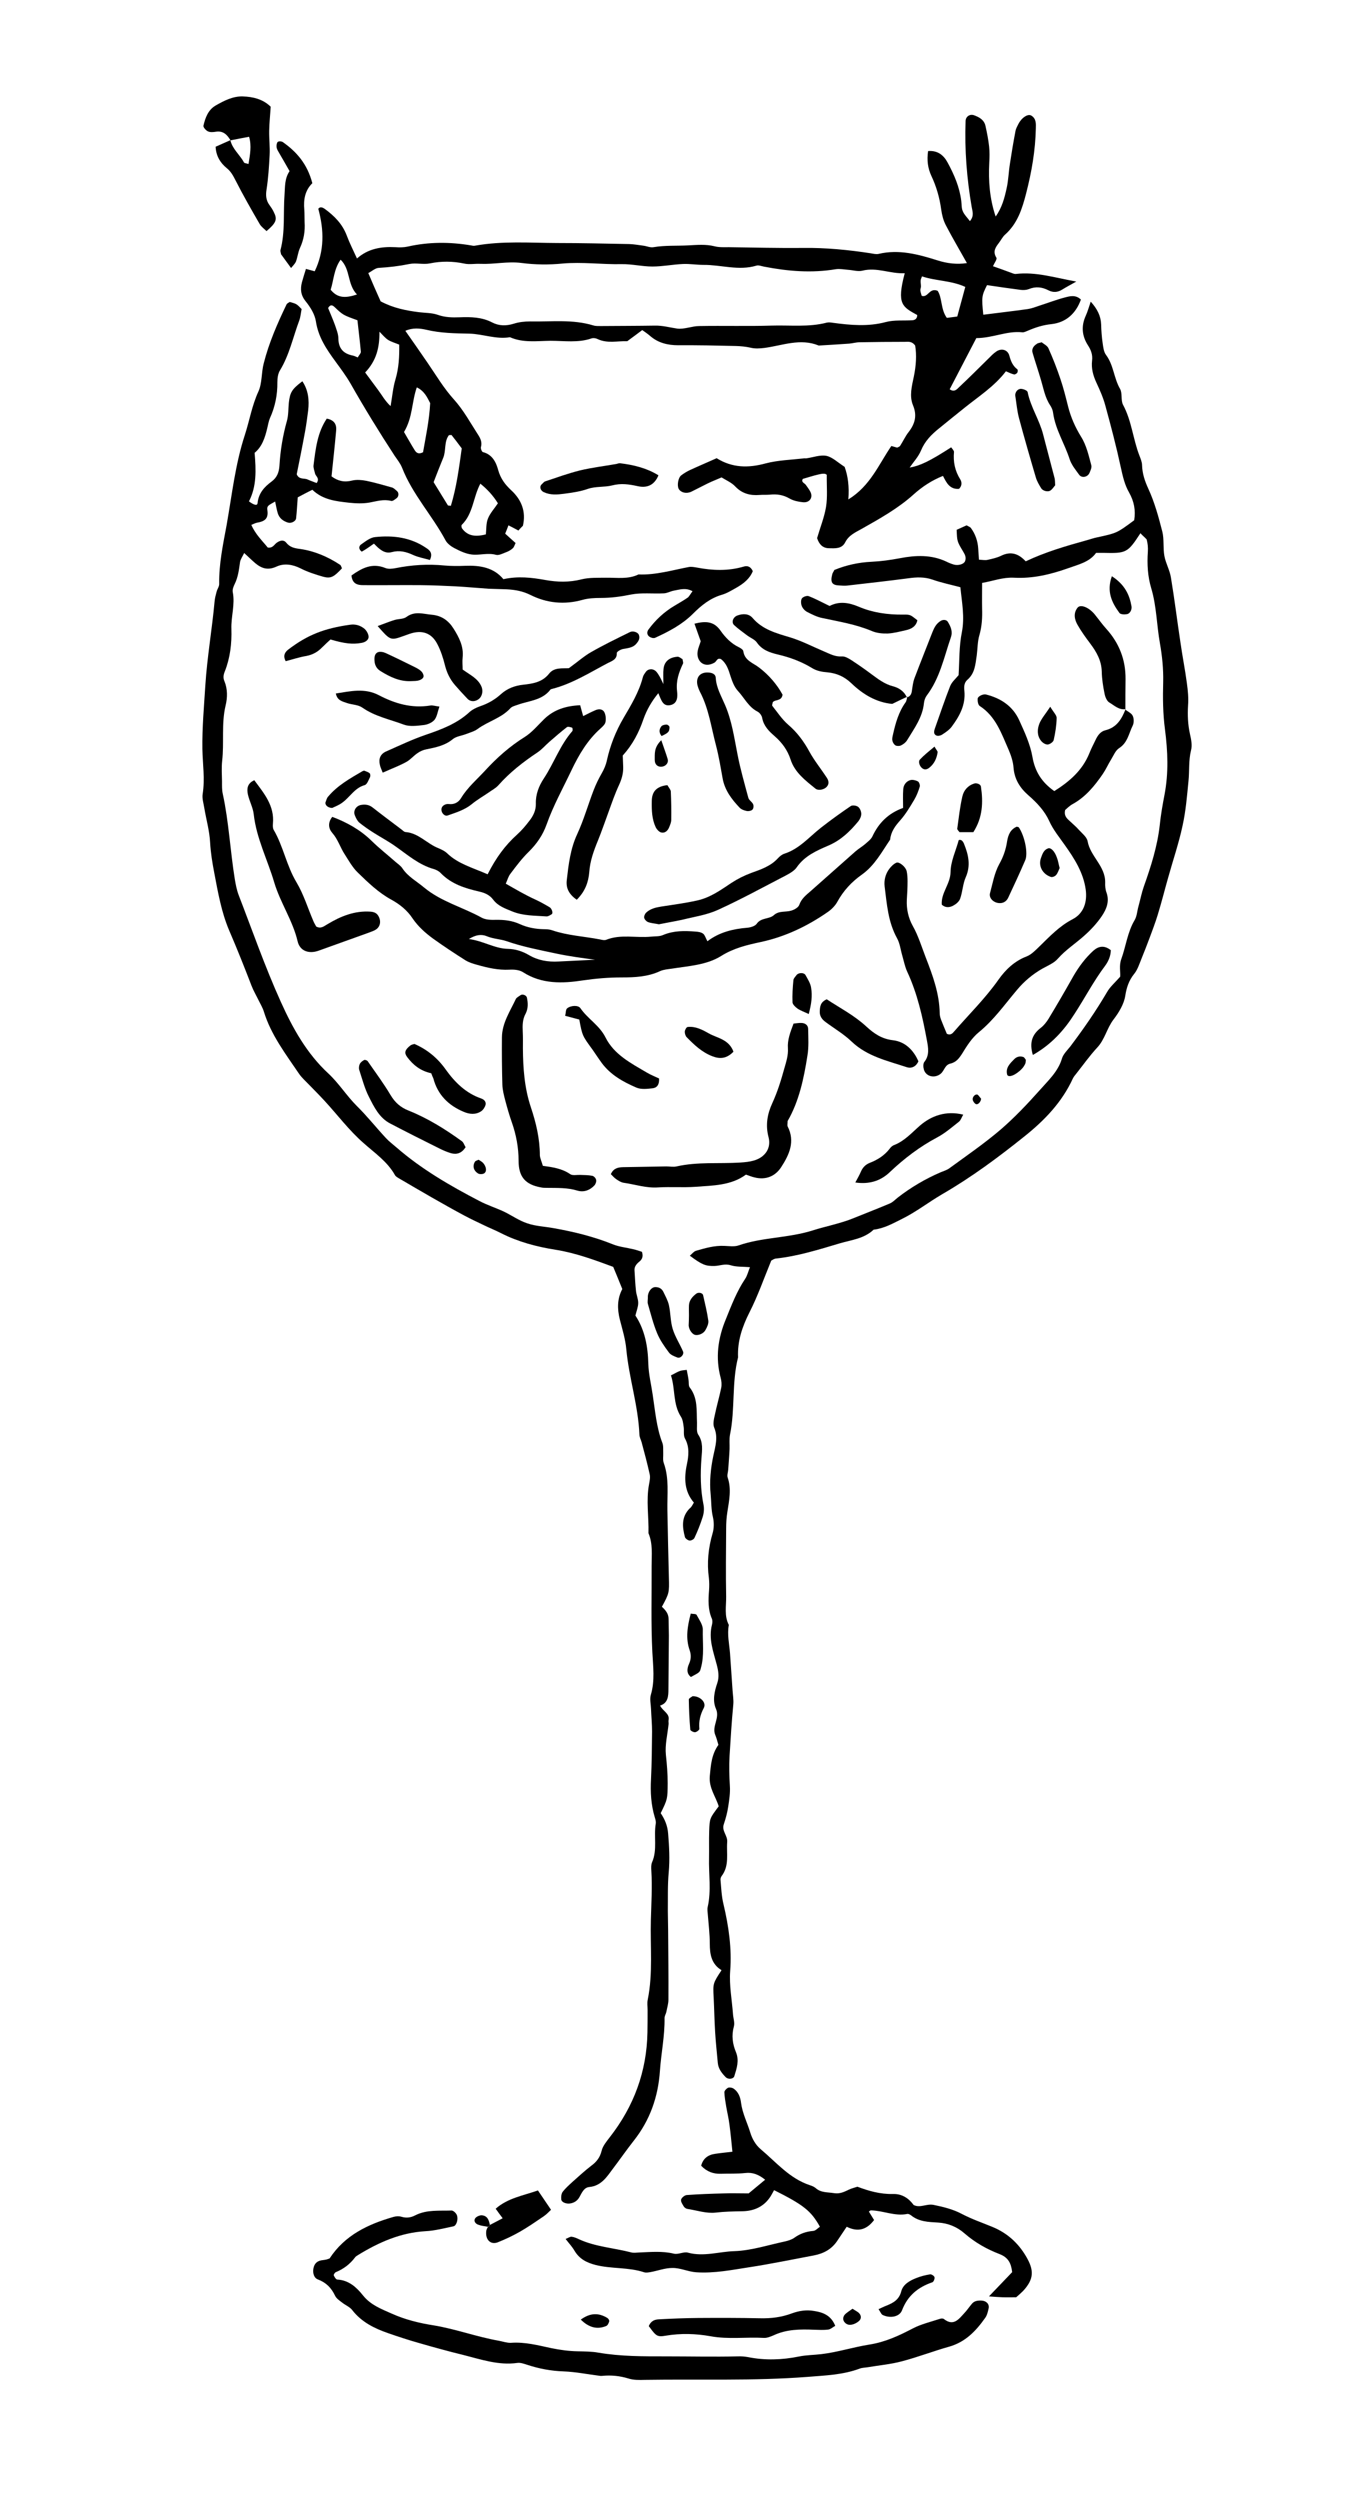 <?xml version="1.0" encoding="utf-8"?>
<!-- Generator: Adobe Illustrator 25.1.0, SVG Export Plug-In . SVG Version: 6.00 Build 0)  -->
<svg version="1.1" id="Layer_1" xmlns="http://www.w3.org/2000/svg" xmlns:xlink="http://www.w3.org/1999/xlink" x="0px" y="0px"
	 viewBox="156 60 92 168" style="enable-background:new 0 0 288 288;" xml:space="preserve">
<g>
	<g>
		<path d="M190.84,95.65c-0.25-0.13-0.45-0.24-0.67-0.35c-0.07,0.19-0.14,0.36-0.22,0.56c0.22,0.2,0.45,0.41,0.7,0.63
			c-0.07,0.13-0.1,0.28-0.2,0.36c-0.13,0.12-0.3,0.21-0.47,0.27c-0.21,0.08-0.47,0.22-0.66,0.16c-0.55-0.15-1.1,0.05-1.63-0.02
			c-0.4-0.05-0.8-0.24-1.16-0.43c-0.23-0.12-0.48-0.31-0.6-0.54c-0.89-1.66-2.21-3.07-2.91-4.86c-0.12-0.3-0.33-0.55-0.51-0.82
			c-1.03-1.58-2.02-3.19-2.95-4.83c-0.3-0.52-0.66-1-1.01-1.48c-0.6-0.82-1.16-1.64-1.32-2.7c-0.07-0.47-0.37-0.96-0.68-1.34
			c-0.34-0.42-0.38-0.82-0.26-1.29c0.08-0.3,0.18-0.6,0.27-0.9c0.21,0.06,0.38,0.1,0.59,0.16c0.66-1.38,0.63-2.77,0.24-4.2
			c0.12-0.16,0.28-0.1,0.44,0.01c0.64,0.47,1.18,1.01,1.47,1.78c0.19,0.51,0.44,1,0.69,1.55c0.74-0.66,1.63-0.81,2.58-0.76
			c0.27,0.02,0.56,0.02,0.83-0.04c1.41-0.32,2.83-0.32,4.25-0.08c0.09,0.02,0.19,0.04,0.27,0.02c1.83-0.33,3.68-0.19,5.52-0.18
			c1.62,0,3.23,0.04,4.85,0.07c0.32,0.01,0.64,0.07,0.95,0.11c0.23,0.03,0.46,0.14,0.68,0.1c0.77-0.13,1.55-0.08,2.32-0.12
			c0.6-0.03,1.18-0.09,1.78,0.06c0.31,0.08,0.64,0.06,0.96,0.06c1.66,0.02,3.32,0.07,4.99,0.05c1.53-0.02,3.04,0.13,4.54,0.36
			c0.18,0.03,0.37,0.08,0.54,0.04c1.36-0.32,2.66,0.03,3.93,0.43c0.68,0.22,1.33,0.29,2,0.19c-0.49-0.88-0.98-1.7-1.42-2.55
			c-0.17-0.32-0.26-0.7-0.31-1.06c-0.11-0.79-0.32-1.53-0.66-2.25c-0.24-0.52-0.31-1.05-0.22-1.67c0.64-0.05,1.04,0.27,1.31,0.77
			c0.44,0.81,0.81,1.66,0.92,2.59c0.03,0.23,0.01,0.48,0.1,0.68c0.1,0.24,0.3,0.43,0.48,0.67c0.3-0.35,0.17-0.65,0.12-0.95
			c-0.33-1.91-0.48-3.84-0.41-5.78c0.01-0.31,0.3-0.49,0.58-0.38c0.36,0.13,0.68,0.32,0.76,0.73c0.1,0.45,0.19,0.9,0.24,1.36
			c0.04,0.37,0.03,0.74,0.01,1.11c-0.06,1.2,0.02,2.39,0.43,3.6c0.43-0.6,0.6-1.26,0.74-1.91c0.12-0.54,0.13-1.1,0.22-1.64
			c0.11-0.73,0.23-1.45,0.37-2.18c0.03-0.18,0.13-0.35,0.21-0.51c0.23-0.43,0.64-0.68,0.86-0.54c0.33,0.2,0.31,0.55,0.3,0.86
			c-0.03,1.48-0.28,2.92-0.65,4.36c-0.27,1.05-0.58,2.03-1.42,2.78c-0.17,0.15-0.27,0.37-0.41,0.55c-0.23,0.3-0.43,0.58-0.17,1
			c0.06,0.1-0.15,0.38-0.23,0.57c0.38,0.13,0.76,0.27,1.14,0.41c0.13,0.04,0.26,0.12,0.39,0.11c1.35-0.16,2.62,0.25,4.07,0.51
			c-0.4,0.23-0.68,0.37-0.95,0.54c-0.3,0.19-0.61,0.21-0.92,0.05c-0.44-0.23-0.87-0.27-1.33-0.08c-0.16,0.06-0.36,0.07-0.53,0.05
			c-0.77-0.1-1.53-0.21-2.27-0.32c-0.36,0.71-0.37,0.81-0.25,1.99c0.99-0.13,1.99-0.24,2.98-0.38c0.27-0.04,0.53-0.14,0.79-0.23
			c0.57-0.18,1.13-0.4,1.71-0.55c0.34-0.09,0.72-0.2,1.08,0.14c-0.34,0.94-1,1.54-1.98,1.65c-0.57,0.06-1.07,0.22-1.58,0.44
			c-0.13,0.05-0.27,0.13-0.39,0.11c-1.03-0.11-1.98,0.39-3.08,0.39c-0.59,1.13-1.19,2.28-1.79,3.44c0.32,0.22,0.49-0.01,0.63-0.14
			c0.67-0.63,1.32-1.28,1.98-1.93c0.16-0.16,0.32-0.33,0.51-0.46c0.35-0.25,0.78-0.14,0.89,0.27c0.1,0.37,0.23,0.69,0.54,0.92
			c0.04,0.03,0.03,0.18-0.01,0.23c-0.04,0.06-0.16,0.13-0.22,0.11c-0.17-0.04-0.33-0.12-0.54-0.21c-0.77,1.01-1.82,1.68-2.79,2.46
			c-0.58,0.46-1.15,0.93-1.72,1.39c-0.51,0.41-0.94,0.85-1.2,1.48c-0.17,0.41-0.5,0.76-0.76,1.14c0.7-0.12,1.33-0.42,2.79-1.36
			c0.07,0.1,0.19,0.21,0.19,0.31c-0.06,0.66,0.06,1.27,0.42,1.84c0.12,0.2,0.12,0.44-0.08,0.64c-0.63,0.05-0.85-0.42-1.08-0.87
			c-0.73,0.29-1.38,0.71-1.98,1.25c-1.03,0.93-2.25,1.61-3.45,2.29c-0.44,0.25-0.89,0.43-1.14,0.92c-0.22,0.45-0.69,0.41-1.1,0.4
			c-0.43-0.01-0.66-0.28-0.79-0.68c0.2-0.69,0.48-1.38,0.6-2.09c0.11-0.67,0.04-1.37,0.05-2.16c-0.09-0.12-0.33-0.08-0.54-0.03
			c-0.36,0.08-0.71,0.2-1.07,0.3c-0.13,0.23,0.12,0.28,0.2,0.4c0.1,0.15,0.22,0.29,0.3,0.45c0.21,0.39-0.03,0.76-0.48,0.72
			c-0.31-0.03-0.65-0.1-0.91-0.25c-0.43-0.25-0.85-0.31-1.33-0.26c-0.23,0.02-0.46,0-0.69,0.02c-0.63,0.05-1.17-0.09-1.63-0.57
			c-0.24-0.26-0.6-0.41-0.92-0.61c-0.34,0.15-0.63,0.26-0.92,0.4c-0.37,0.18-0.74,0.38-1.11,0.56c-0.34,0.16-0.71,0.06-0.85-0.19
			c-0.12-0.22-0.04-0.74,0.16-0.9c0.18-0.14,0.38-0.26,0.59-0.36c0.58-0.27,1.18-0.52,1.8-0.8c1.04,0.65,2.12,0.67,3.29,0.35
			c0.83-0.22,1.72-0.24,2.59-0.34c0.05-0.01,0.09,0.01,0.14,0c0.45-0.06,0.93-0.25,1.35-0.17c0.42,0.09,0.77,0.45,1.23,0.74
			c0.22,0.61,0.32,1.32,0.25,2.19c1.48-0.91,2.04-2.35,2.89-3.59c0.12,0.03,0.25,0.07,0.39,0.11c0.06-0.03,0.16-0.06,0.2-0.12
			c0.2-0.31,0.35-0.65,0.58-0.94c0.43-0.56,0.57-1.11,0.28-1.8c-0.25-0.62-0.07-1.28,0.06-1.91c0.15-0.72,0.2-1.45,0.09-2.09
			c-0.23-0.31-0.47-0.25-0.69-0.25c-1.02,0-2.03,0.01-3.05,0.03c-0.23,0-0.45,0.07-0.68,0.09c-0.69,0.05-1.38,0.09-2.06,0.13
			c-1.24-0.51-2.44,0-3.65,0.16c-0.33,0.04-0.63,0.06-0.95-0.02c-0.31-0.07-0.64-0.1-0.96-0.11c-1.29-0.03-2.58-0.06-3.88-0.05
			c-0.72,0-1.37-0.16-1.92-0.65c-0.14-0.12-0.29-0.22-0.5-0.37c-0.32,0.24-0.64,0.48-1.01,0.75c-0.64-0.03-1.33,0.17-2-0.15
			c-0.12-0.06-0.28-0.08-0.4-0.04c-0.9,0.31-1.83,0.16-2.75,0.16c-0.91,0.01-1.85,0.15-2.73-0.24c-0.93,0.16-1.82-0.22-2.73-0.24
			c-0.97-0.02-1.93-0.03-2.89-0.26c-0.44-0.1-0.91-0.15-1.41,0.07c0.51,0.73,1.01,1.44,1.5,2.16c0.57,0.83,1.08,1.7,1.77,2.46
			c0.64,0.71,1.11,1.58,1.64,2.4c0.14,0.22,0.26,0.48,0.17,0.79c-0.03,0.09,0.06,0.32,0.13,0.34c0.64,0.16,0.89,0.69,1.03,1.21
			c0.16,0.57,0.46,0.97,0.88,1.36c0.69,0.64,1,1.43,0.78,2.38C191.05,95.43,190.96,95.5,190.84,95.65z M181.58,80.25
			c0.87,0.46,1.72,0.62,2.59,0.73c0.41,0.05,0.85,0.04,1.23,0.17c0.5,0.18,0.99,0.19,1.5,0.17c0.74-0.03,1.48-0.01,2.16,0.34
			c0.48,0.25,0.96,0.25,1.47,0.09c0.35-0.11,0.72-0.15,1.09-0.15c1.42,0.03,2.86-0.16,4.26,0.27c0.17,0.05,0.37,0.04,0.55,0.04
			c1.2-0.01,2.4-0.01,3.59-0.03c0.51-0.01,1,0.13,1.49,0.2c0.48,0.06,0.99-0.17,1.49-0.17c1.61-0.03,3.23,0.02,4.84-0.03
			c1.24-0.04,2.49,0.12,3.72-0.2c0.13-0.03,0.28-0.01,0.41,0.01c1.19,0.16,2.36,0.27,3.56-0.05c0.57-0.15,1.19-0.08,1.79-0.12
			c0.2-0.01,0.32-0.14,0.32-0.35c-0.98-0.55-1.4-0.7-0.84-2.81c-0.97,0.05-1.87-0.42-2.85-0.17c-0.3,0.07-0.64-0.04-0.96-0.06
			c-0.27-0.02-0.56-0.08-0.82-0.04c-1.62,0.27-3.22,0.14-4.81-0.17c-0.18-0.03-0.38-0.12-0.53-0.07c-1.19,0.36-2.37-0.06-3.55-0.05
			c-0.46,0-0.92-0.08-1.38-0.06c-0.69,0.03-1.37,0.17-2.06,0.17c-0.68,0-1.37-0.17-2.05-0.16c-1.33,0.03-2.66-0.16-3.99-0.04
			c-0.91,0.09-1.85,0.08-2.76-0.04c-0.93-0.12-1.84,0.1-2.75,0.06c-0.37-0.02-0.75,0.06-1.1-0.02c-0.77-0.16-1.52-0.17-2.3-0.01
			c-0.44,0.09-0.93-0.05-1.38,0.04c-0.68,0.14-1.36,0.22-2.05,0.26c-0.24,0.01-0.46,0.22-0.71,0.35
			C181.03,79.02,181.29,79.6,181.58,80.25z M180.54,85.03c0.34,0.46,0.61,0.83,0.88,1.19c0.26,0.35,0.46,0.73,0.83,1.07
			c0.11-0.65,0.16-1.25,0.33-1.81c0.22-0.75,0.26-1.51,0.25-2.32c-0.26-0.11-0.52-0.18-0.75-0.32c-0.19-0.12-0.34-0.31-0.58-0.55
			C181.51,83.35,181.3,84.23,180.54,85.03z M185.14,92.4c0.29,0.47,0.62,1.01,0.96,1.56c0.01,0.02,0.08,0.01,0.2,0.03
			c0.38-1.25,0.55-2.55,0.73-3.86c-0.23-0.31-0.45-0.6-0.68-0.89c-0.01-0.02-0.07,0-0.18,0c-0.34,0.44-0.18,1.04-0.39,1.54
			C185.57,91.29,185.37,91.8,185.14,92.4z M183.15,89.03c0.27,0.46,0.49,0.86,0.73,1.24c0.1,0.15,0.24,0.28,0.55,0.12
			c0.18-1.04,0.42-2.15,0.48-3.3c-0.2-0.38-0.38-0.81-0.9-1.06C183.67,86.99,183.74,88.05,183.15,89.03z M217.94,79.88
			c0.44,0.14,0.5-0.56,1.07-0.34c0.32,0.48,0.2,1.25,0.62,1.82c0.22-0.03,0.44-0.06,0.7-0.09c0.18-0.67,0.36-1.32,0.54-1.99
			c-0.95-0.44-1.97-0.39-2.91-0.71c-0.05,0.14-0.09,0.21-0.09,0.28c-0.01,0.13,0.02,0.26,0.02,0.4c0,0.09-0.05,0.18-0.04,0.27
			C217.86,79.64,217.91,79.76,217.94,79.88z M188.28,92.5c-0.49,0.93-0.48,2.02-1.25,2.77c-0.04,0.04-0.02,0.19,0.03,0.25
			c0.35,0.47,0.83,0.58,1.59,0.39c0.04-0.35,0.01-0.74,0.14-1.06c0.14-0.36,0.43-0.67,0.67-1.03
			C189.14,93.3,188.75,92.88,188.28,92.5z M180.02,81.52c-0.97-0.35-0.97-0.35-1.55-0.9c-0.17-0.16-0.3-0.13-0.42,0.08
			c0.15,0.37,0.32,0.75,0.46,1.14c0.1,0.3,0.23,0.61,0.23,0.91c0.01,0.66,0.33,1.01,0.95,1.14c0.12,0.02,0.23,0.08,0.35,0.13
			c0.09-0.16,0.22-0.28,0.21-0.39C180.19,82.95,180.1,82.27,180.02,81.52z M179.99,79.79c-0.67-0.7-0.42-1.68-1.1-2.34
			c-0.46,0.65-0.46,1.38-0.67,2.02C178.68,80.03,179.19,80.05,179.99,79.79z"/>
		<path d="M232.64,95.83c-0.86,1.32-0.94,1.36-2.51,1.32c-0.14,0-0.28,0-0.47,0c-0.44,0.62-1.18,0.78-1.87,1.03
			c-1.18,0.42-2.39,0.71-3.65,0.64c-0.74-0.04-1.43,0.23-2.14,0.35c0,0.62-0.01,1.17,0,1.72c0.02,0.6-0.01,1.19-0.18,1.78
			c-0.13,0.43-0.12,0.91-0.18,1.37c-0.09,0.59-0.12,1.2-0.62,1.63c-0.24,0.21-0.24,0.49-0.21,0.76c0.09,0.94-0.33,1.7-0.86,2.41
			c-0.16,0.21-0.4,0.37-0.63,0.52c-0.1,0.07-0.28,0.11-0.38,0.07c-0.21-0.08-0.18-0.28-0.12-0.46c0.34-0.95,0.66-1.92,1.03-2.86
			c0.11-0.28,0.38-0.51,0.57-0.74c0.06-0.98,0.03-1.95,0.22-2.89c0.2-1.03,0-2-0.1-3.02c-0.64-0.17-1.27-0.3-1.87-0.51
			c-0.55-0.19-1.08-0.17-1.63-0.09c-1.37,0.18-2.74,0.33-4.11,0.49c-0.18,0.02-0.37,0-0.55-0.01c-0.47-0.02-0.59-0.22-0.45-0.75
			c0.02-0.09,0.08-0.16,0.14-0.29c0.78-0.32,1.62-0.51,2.5-0.55c0.64-0.03,1.27-0.12,1.91-0.24c1.04-0.2,2.11-0.25,3.12,0.23
			c0.16,0.08,0.33,0.15,0.51,0.2c0.29,0.08,0.66-0.03,0.74-0.22c0.1-0.24,0.01-0.44-0.12-0.65c-0.42-0.7-0.41-0.7-0.44-1.47
			c0.22-0.1,0.46-0.2,0.67-0.3c0.13,0.08,0.23,0.11,0.28,0.17c0.31,0.42,0.47,0.89,0.5,1.41c0.01,0.22,0.03,0.44,0.05,0.73
			c0.24,0.01,0.42,0.05,0.58,0.01c0.31-0.07,0.64-0.14,0.92-0.28c0.64-0.31,1.16-0.14,1.64,0.38c1.31-0.62,2.67-1.02,4.04-1.4
			c0.27-0.07,0.53-0.17,0.8-0.22c1.28-0.28,1.28-0.27,2.45-1.14c0.11-0.66-0.01-1.28-0.34-1.86c-0.3-0.52-0.43-1.1-0.56-1.7
			c-0.3-1.39-0.66-2.77-1.04-4.15c-0.14-0.53-0.37-1.04-0.6-1.54c-0.22-0.47-0.35-0.96-0.29-1.47c0.05-0.4-0.07-0.72-0.28-1.04
			c-0.4-0.63-0.46-1.28-0.15-1.97c0.13-0.28,0.21-0.59,0.34-0.96c0.44,0.49,0.68,0.96,0.7,1.54c0.01,0.41,0.04,0.83,0.1,1.24
			c0.04,0.27,0.07,0.58,0.22,0.79c0.52,0.68,0.53,1.57,0.95,2.29c0.17,0.3,0.04,0.76,0.2,1.07c0.58,1.07,0.67,2.3,1.1,3.41
			c0.08,0.21,0.18,0.44,0.18,0.66c0.02,0.56,0.18,1.05,0.42,1.57c0.42,0.91,0.69,1.9,0.94,2.88c0.13,0.52,0.04,1.1,0.14,1.64
			c0.09,0.49,0.36,0.95,0.44,1.45c0.24,1.45,0.42,2.91,0.64,4.37c0.13,0.91,0.31,1.81,0.43,2.72c0.07,0.5,0.12,1.01,0.08,1.51
			c-0.04,0.65-0.01,1.29,0.13,1.92c0.08,0.35,0.16,0.75,0.07,1.09c-0.17,0.69-0.1,1.38-0.17,2.06c-0.1,1.01-0.18,2.02-0.4,3.01
			c-0.25,1.17-0.64,2.31-0.96,3.46c-0.24,0.84-0.45,1.69-0.71,2.53c-0.16,0.53-0.36,1.04-0.55,1.56c-0.18,0.47-0.36,0.95-0.55,1.41
			c-0.14,0.34-0.25,0.71-0.48,0.99c-0.36,0.45-0.51,0.91-0.6,1.48c-0.09,0.56-0.43,1.12-0.79,1.59c-0.45,0.59-0.58,1.34-1.1,1.89
			c-0.5,0.54-0.93,1.15-1.39,1.73c-0.09,0.11-0.18,0.22-0.24,0.34c-0.73,1.59-1.89,2.8-3.24,3.88c-1.76,1.41-3.56,2.75-5.53,3.89
			c-0.91,0.53-1.75,1.19-2.7,1.66c-0.62,0.31-1.22,0.65-1.92,0.73c-0.64,0.61-1.5,0.69-2.28,0.92c-1.41,0.42-2.81,0.86-4.28,1.02
			c-0.13,0.01-0.25,0.1-0.32,0.14c-0.49,1.19-0.9,2.37-1.46,3.47c-0.49,0.97-0.82,1.94-0.77,3.03c-0.43,1.7-0.19,3.48-0.54,5.19
			c-0.06,0.31-0.02,0.64-0.03,0.97c-0.02,0.46-0.06,0.91-0.09,1.37c-0.01,0.18-0.09,0.38-0.04,0.54c0.27,0.78,0.1,1.55-0.02,2.33
			c-0.06,0.36-0.08,0.74-0.08,1.1c-0.01,1.52-0.03,3.05,0,4.57c0.01,0.64-0.14,1.3,0.18,1.91c-0.12,0.64,0.03,1.27,0.08,1.91
			c0.06,0.83,0.11,1.65,0.17,2.48c0.02,0.32,0.08,0.64,0.05,0.96c-0.11,1.14-0.18,2.29-0.25,3.44c-0.04,0.69-0.02,1.36,0.02,2.04
			c0.03,0.45-0.04,0.92-0.11,1.37c-0.06,0.41-0.17,0.81-0.3,1.2c-0.15,0.45,0.27,0.76,0.23,1.19c-0.06,0.77,0.16,1.58-0.37,2.28
			c-0.05,0.07-0.09,0.17-0.08,0.26c0.05,0.55,0.07,1.1,0.2,1.63c0.35,1.49,0.57,2.97,0.45,4.51c-0.07,0.95,0.12,1.93,0.19,2.89
			c0.02,0.28,0.13,0.57,0.06,0.82c-0.17,0.61-0.09,1.18,0.14,1.73c0.23,0.57,0.05,1.09-0.11,1.61c-0.06,0.2-0.41,0.24-0.58,0.07
			c-0.26-0.27-0.49-0.55-0.53-0.95c-0.06-0.69-0.14-1.38-0.18-2.07c-0.05-0.78-0.06-1.57-0.1-2.35c-0.05-0.93-0.05-0.93,0.53-1.82
			c-0.67-0.4-0.79-1.05-0.79-1.78c0-0.64-0.08-1.29-0.13-1.93c-0.01-0.18-0.05-0.37-0.01-0.54c0.25-1.1,0.06-2.21,0.09-3.31
			c0.01-0.6-0.01-1.19,0.01-1.79c0.03-0.86,0.04-0.86,0.64-1.66c-0.19-0.64-0.67-1.23-0.6-2.03c0.07-0.75,0.12-1.46,0.58-2.1
			c-0.07-0.23-0.12-0.45-0.21-0.66c-0.25-0.59,0.32-1.13,0.05-1.75c-0.25-0.56-0.11-1.18,0.09-1.76c0.13-0.4,0.07-0.79-0.04-1.21
			c-0.23-0.88-0.57-1.76-0.32-2.7c0.03-0.12,0.04-0.28-0.01-0.4c-0.27-0.62-0.24-1.26-0.19-1.9c0.02-0.27,0.02-0.56-0.01-0.83
			c-0.14-1.02-0.04-2.02,0.25-3.01c0.1-0.34,0.1-0.75,0.02-1.09c-0.12-0.5-0.1-1-0.15-1.51c-0.09-0.89,0-1.75,0.18-2.61
			c0.13-0.62,0.33-1.23,0.06-1.88c-0.1-0.23-0.03-0.55,0.03-0.82c0.13-0.63,0.31-1.24,0.44-1.87c0.04-0.21,0.02-0.46-0.04-0.67
			c-0.36-1.35-0.18-2.65,0.34-3.91c0.38-0.94,0.74-1.89,1.31-2.74c0.14-0.21,0.2-0.48,0.32-0.78c-0.49-0.04-0.92-0.01-1.3-0.13
			c-0.39-0.12-0.73,0.04-1.09,0.05c-0.6,0.01-0.83-0.08-1.65-0.69c0.14-0.12,0.26-0.28,0.41-0.33c0.62-0.18,1.24-0.36,1.9-0.33
			c0.32,0.01,0.67,0.07,0.96-0.03c1.62-0.56,3.35-0.49,4.99-1.01c0.91-0.29,1.86-0.46,2.76-0.83c0.81-0.33,1.62-0.64,2.42-0.98
			c0.21-0.09,0.37-0.27,0.55-0.41c0.88-0.68,1.83-1.24,2.85-1.68c0.21-0.09,0.44-0.15,0.62-0.29c1.15-0.84,2.33-1.65,3.42-2.58
			c0.94-0.81,1.8-1.72,2.63-2.65c0.57-0.65,1.24-1.25,1.5-2.14c0.09-0.29,0.35-0.54,0.55-0.79c0.89-1.18,1.73-2.39,2.48-3.67
			c0.2-0.35,0.52-0.62,0.88-1.03c0.03-0.31-0.09-0.74,0.08-1.2c0.31-0.86,0.41-1.79,0.89-2.6c0.16-0.27,0.17-0.62,0.26-0.93
			c0.12-0.44,0.21-0.9,0.36-1.33c0.48-1.35,0.91-2.7,1.07-4.13c0.07-0.68,0.19-1.37,0.32-2.04c0.28-1.47,0.22-2.92,0.03-4.39
			c-0.14-1.05-0.15-2.12-0.12-3.18c0.02-0.88-0.07-1.76-0.22-2.61c-0.22-1.22-0.22-2.47-0.58-3.68c-0.24-0.8-0.29-1.63-0.23-2.47
			c0.02-0.27-0.01-0.56-0.08-0.82C232.92,96.09,232.76,95.97,232.64,95.83z"/>
		<path d="M197.82,146.62c-0.22-0.55-0.4-0.98-0.61-1.49c-1.22-0.45-2.5-0.93-3.87-1.15c-1.27-0.2-2.52-0.53-3.68-1.12
			c-0.37-0.19-0.75-0.34-1.12-0.52c-0.46-0.22-0.91-0.43-1.36-0.67c-0.73-0.39-1.45-0.8-2.17-1.21c-0.72-0.41-1.43-0.83-2.15-1.25
			c-0.12-0.07-0.26-0.14-0.32-0.25c-0.51-0.91-1.37-1.49-2.12-2.16c-0.98-0.86-1.75-1.9-2.62-2.84c-0.34-0.37-0.7-0.73-1.05-1.09
			c-0.22-0.23-0.47-0.45-0.65-0.71c-0.9-1.33-1.89-2.62-2.37-4.19c-0.08-0.26-0.23-0.5-0.35-0.75c-0.16-0.33-0.35-0.65-0.48-0.99
			c-0.48-1.25-0.97-2.48-1.5-3.71c-0.52-1.22-0.75-2.55-1-3.86c-0.13-0.68-0.24-1.35-0.28-2.05c-0.04-0.77-0.26-1.54-0.39-2.31
			c-0.05-0.32-0.16-0.65-0.11-0.95c0.16-1.01,0-2.01-0.02-3.02c-0.02-1.43,0.11-2.85,0.2-4.28c0.12-1.89,0.45-3.75,0.62-5.63
			c0.02-0.23,0.08-0.45,0.14-0.67c0.05-0.18,0.18-0.35,0.17-0.52c-0.02-1.34,0.26-2.65,0.5-3.95c0.36-2.03,0.58-4.09,1.23-6.07
			c0.31-0.96,0.47-1.95,0.9-2.89c0.26-0.56,0.2-1.27,0.36-1.89c0.35-1.39,0.92-2.69,1.54-3.98c0.04-0.07,0.14-0.11,0.21-0.16
			c0.45,0.13,0.46,0.12,0.8,0.48c-0.05,0.24-0.07,0.52-0.16,0.77c-0.42,1.12-0.66,2.3-1.29,3.34c-0.14,0.22-0.18,0.53-0.18,0.8
			c0.01,0.85-0.15,1.65-0.5,2.42c-0.09,0.21-0.12,0.44-0.18,0.67c-0.15,0.63-0.34,1.24-0.85,1.66c0.1,1.16,0.14,2.26-0.38,3.26
			c0.36,0.27,0.56,0.3,0.58,0.12c0.06-0.66,0.45-1.09,0.94-1.45c0.37-0.27,0.5-0.63,0.53-1.07c0.06-1.01,0.22-2.01,0.5-3
			c0.11-0.39,0.09-0.82,0.13-1.23c0.08-0.71,0.22-0.92,0.91-1.44c0.4,0.6,0.47,1.26,0.39,1.96c-0.06,0.46-0.12,0.92-0.2,1.37
			c-0.18,0.99-0.38,1.98-0.57,2.92c0.16,0.38,0.5,0.24,0.73,0.35c0.2,0.09,0.41,0.16,0.61,0.24c0.23-0.33-0.07-0.45-0.11-0.65
			c-0.04-0.18-0.12-0.37-0.1-0.54c0.14-1.09,0.25-2.19,0.89-3.14c0.5,0.09,0.67,0.39,0.63,0.8c-0.09,1.01-0.2,2.02-0.31,3.08
			c0.42,0.31,0.85,0.42,1.39,0.28c0.3-0.07,0.64-0.04,0.95,0.02c0.58,0.12,1.16,0.29,1.73,0.45c0.12,0.04,0.23,0.15,0.33,0.24
			c0.14,0.12,0.12,0.37-0.03,0.48c-0.11,0.08-0.26,0.21-0.36,0.18c-0.51-0.13-0.97,0.02-1.46,0.11c-0.45,0.08-0.92,0.06-1.38,0.01
			c-0.86-0.1-1.74-0.18-2.46-0.87c-0.33,0.17-0.65,0.33-0.98,0.51c-0.04,0.49-0.06,0.95-0.11,1.4c-0.02,0.21-0.32,0.36-0.54,0.3
			c-0.33-0.1-0.58-0.29-0.69-0.62c-0.08-0.26-0.12-0.53-0.18-0.8c-0.49,0.28-0.56,0.29-0.52,0.6c0.08,0.57-0.21,0.74-0.68,0.82
			c-0.13,0.02-0.25,0.09-0.4,0.15c0.27,0.63,0.74,1.07,1.1,1.52c0.35,0.06,0.44-0.21,0.62-0.33c0.2-0.14,0.45-0.21,0.62,0
			c0.25,0.32,0.56,0.38,0.95,0.43c0.96,0.14,1.85,0.52,2.67,1.06c0.07,0.04,0.09,0.16,0.13,0.24c-0.53,0.57-0.74,0.7-1.24,0.57
			c-0.53-0.15-1.06-0.32-1.55-0.57c-0.54-0.27-1.1-0.35-1.6-0.12c-0.69,0.32-1.14,0.06-1.61-0.38c-0.17-0.16-0.34-0.31-0.57-0.53
			c-0.11,0.23-0.25,0.42-0.28,0.62c-0.07,0.5-0.13,1-0.36,1.47c-0.08,0.16-0.16,0.37-0.13,0.53c0.17,0.84-0.12,1.65-0.09,2.48
			c0.03,0.98-0.08,1.94-0.44,2.85c-0.09,0.22-0.13,0.43-0.03,0.66c0.22,0.53,0.21,1.11,0.08,1.64c-0.29,1.23-0.09,2.48-0.23,3.72
			c-0.05,0.46-0.02,0.92-0.01,1.38c0,0.28-0.01,0.56,0.05,0.83c0.41,1.89,0.5,3.83,0.81,5.74c0.06,0.36,0.13,0.73,0.26,1.07
			c0.93,2.41,1.78,4.85,2.84,7.19c0.79,1.75,1.73,3.45,3.19,4.8c0.7,0.65,1.22,1.49,1.91,2.18c0.69,0.68,1.29,1.44,1.95,2.15
			c0.22,0.24,0.48,0.43,0.72,0.64c1.68,1.46,3.6,2.57,5.56,3.59c0.53,0.28,1.1,0.46,1.64,0.71c0.54,0.26,1.04,0.62,1.6,0.8
			c0.56,0.19,1.17,0.21,1.76,0.32c1.36,0.24,2.7,0.57,3.99,1.09c0.42,0.17,0.89,0.21,1.34,0.32c0.22,0.05,0.43,0.12,0.6,0.18
			c0.11,0.33,0,0.52-0.19,0.67c-0.18,0.15-0.33,0.33-0.31,0.58c0.03,0.46,0.05,0.92,0.1,1.38c0.03,0.27,0.15,0.54,0.15,0.8
			c0,0.27-0.11,0.53-0.19,0.85c0.64,0.97,0.84,2.08,0.87,3.26c0.02,0.68,0.19,1.36,0.29,2.05c0.17,1.09,0.25,2.2,0.65,3.24
			c0.08,0.21,0.05,0.45,0.06,0.68c0.01,0.23-0.04,0.48,0.04,0.69c0.37,1.03,0.22,2.1,0.24,3.15c0.03,1.52,0.06,3.04,0.1,4.55
			c0.03,0.99,0.02,1.06-0.47,1.95c0.24,0.22,0.45,0.46,0.45,0.82c0,0.37,0.02,0.74,0.02,1.11c-0.01,1.2-0.02,2.4-0.03,3.6
			c0,0.47-0.02,0.94-0.56,1.11c0.19,0.39,0.65,0.52,0.57,0.97c-0.02,0.09,0.01,0.19,0,0.28c-0.07,0.69-0.25,1.39-0.18,2.06
			c0.07,0.64,0.12,1.28,0.12,1.92c-0.01,1.06-0.01,1.06-0.47,2c0.27,0.4,0.46,0.83,0.5,1.37c0.07,0.87,0.12,1.72,0.04,2.6
			c-0.08,0.87-0.05,1.75-0.06,2.63c0,0.41,0.02,0.83,0.02,1.24c0.01,1.57,0.03,3.13,0.02,4.7c0,0.27-0.09,0.54-0.14,0.82
			c-0.03,0.13-0.12,0.27-0.12,0.4c0.02,1.2-0.23,2.37-0.31,3.55c-0.12,1.76-0.67,3.32-1.76,4.7c-0.48,0.61-0.93,1.26-1.4,1.88
			c-0.41,0.55-0.78,1.15-1.58,1.23c-0.36,0.03-0.5,0.37-0.66,0.66c-0.14,0.26-0.36,0.41-0.66,0.45c-0.24,0.03-0.55-0.08-0.57-0.27
			c-0.02-0.17,0-0.38,0.09-0.51c0.19-0.25,0.44-0.47,0.68-0.69c0.41-0.37,0.82-0.74,1.26-1.08c0.35-0.26,0.57-0.55,0.68-0.99
			c0.08-0.34,0.34-0.64,0.56-0.93c1.61-2.07,2.47-4.39,2.52-7.02c0.01-0.51,0.01-1.02,0.01-1.52c0-0.23-0.04-0.47,0.01-0.69
			c0.36-1.78,0.16-3.58,0.21-5.37c0.03-1.11,0.1-2.21,0.03-3.31c-0.01-0.18-0.02-0.39,0.05-0.55c0.37-0.84,0.1-1.74,0.25-2.6
			c0.02-0.13-0.02-0.27-0.06-0.4c-0.26-0.85-0.31-1.72-0.26-2.6c0.05-1.06,0.06-2.12,0.07-3.18c0-0.51-0.05-1.01-0.07-1.52
			c-0.01-0.32-0.1-0.67-0.01-0.96c0.28-0.95,0.15-1.89,0.1-2.85c-0.1-1.93-0.04-3.87-0.05-5.81c0-0.74,0.09-1.48-0.21-2.19
			c0.03-1.1-0.17-2.2,0.04-3.3c0.04-0.22,0.09-0.46,0.04-0.67c-0.16-0.72-0.35-1.43-0.54-2.14c-0.05-0.18-0.15-0.35-0.15-0.53
			c-0.08-1.94-0.7-3.79-0.88-5.72c-0.06-0.68-0.27-1.35-0.44-2.02C197.48,147.96,197.47,147.28,197.82,146.62z"/>
		<path d="M178.33,114.89c0.98,0.37,1.89,0.87,2.66,1.63c0.49,0.48,1.04,0.91,1.56,1.37c0.17,0.15,0.38,0.28,0.5,0.47
			c0.37,0.55,0.95,0.86,1.44,1.27c1.15,0.96,2.61,1.33,3.89,2.04c0.26,0.14,0.62,0.15,0.94,0.14c0.56-0.01,1.1,0.05,1.62,0.29
			c0.51,0.23,1.05,0.33,1.61,0.34c0.18,0,0.38,0.01,0.55,0.07c1.05,0.36,2.16,0.41,3.24,0.62c0.13,0.03,0.29,0.07,0.4,0.02
			c0.98-0.39,2.01-0.11,3.01-0.21c0.27-0.03,0.57,0,0.81-0.11c0.71-0.3,1.44-0.29,2.18-0.23c0.18,0.01,0.38,0.04,0.51,0.14
			c0.12,0.09,0.17,0.29,0.29,0.51c0.8-0.61,1.72-0.83,2.69-0.91c0.22-0.02,0.51-0.11,0.62-0.26c0.29-0.43,0.83-0.3,1.15-0.58
			c0.35-0.32,0.79-0.19,1.18-0.31c0.2-0.06,0.47-0.21,0.53-0.38c0.15-0.43,0.47-0.67,0.78-0.94c1-0.88,2-1.78,3-2.66
			c0.21-0.18,0.45-0.32,0.66-0.5c0.17-0.15,0.37-0.3,0.47-0.49c0.42-0.91,1.07-1.57,2.07-1.93c0-0.44-0.02-0.85,0.01-1.26
			c0.02-0.29,0.2-0.53,0.48-0.61c0.15-0.04,0.36,0.01,0.51,0.09c0.08,0.05,0.15,0.25,0.12,0.35c-0.09,0.3-0.21,0.61-0.37,0.88
			c-0.28,0.47-0.57,0.96-0.93,1.37c-0.35,0.39-0.64,0.78-0.69,1.31c-0.57,0.84-1.05,1.75-1.9,2.35c-0.69,0.49-1.24,1.08-1.65,1.83
			c-0.15,0.27-0.39,0.51-0.65,0.69c-1.37,0.95-2.86,1.66-4.49,2.01c-0.94,0.2-1.82,0.41-2.67,0.94c-0.97,0.61-2.18,0.67-3.31,0.85
			c-0.27,0.04-0.56,0.06-0.8,0.17c-0.82,0.38-1.68,0.42-2.57,0.42c-0.87,0-1.73,0.07-2.61,0.2c-1.36,0.21-2.76,0.26-4.02-0.55
			c-0.25-0.16-0.62-0.19-0.92-0.17c-0.75,0.04-1.47-0.13-2.18-0.33c-0.26-0.07-0.54-0.16-0.77-0.3c-0.74-0.47-1.47-0.95-2.18-1.46
			c-0.52-0.38-1-0.81-1.37-1.35c-0.36-0.55-0.87-0.96-1.44-1.27c-0.86-0.47-1.56-1.15-2.25-1.82c-0.36-0.35-0.61-0.81-0.88-1.23
			c-0.3-0.46-0.45-1-0.83-1.43C178.07,115.67,178.02,115.28,178.33,114.89z M195.99,124.49c-0.85-0.11-1.74-0.23-2.64-0.42
			c-1.12-0.24-2.23-0.45-3.32-0.83c-0.42-0.14-0.89-0.15-1.32-0.33c-0.34-0.14-0.72-0.11-1.2,0.19c0.98,0.13,1.73,0.64,2.61,0.66
			c0.52,0.01,0.98,0.16,1.43,0.42c0.61,0.36,1.28,0.47,1.99,0.43C194.35,124.57,195.17,124.53,195.99,124.49z"/>
		<path d="M178.15,211.76c1.02-1.56,2.58-2.3,4.29-2.79c0.17-0.05,0.38-0.06,0.54-0.01c0.33,0.1,0.63,0.06,0.93-0.1
			c0.77-0.39,1.62-0.29,2.44-0.32c0.12,0,0.32,0.19,0.36,0.33c0.1,0.29-0.05,0.69-0.23,0.73c-0.63,0.13-1.26,0.3-1.9,0.33
			c-1.66,0.1-3.11,0.74-4.5,1.59c-0.08,0.05-0.17,0.1-0.22,0.17c-0.34,0.45-0.77,0.78-1.29,0.99c-0.07,0.03-0.16,0.17-0.14,0.22
			c0.05,0.11,0.15,0.28,0.24,0.28c0.77,0.04,1.29,0.52,1.72,1.06c0.52,0.65,1.22,0.91,1.94,1.23c0.89,0.4,1.83,0.63,2.77,0.78
			c1.5,0.24,2.93,0.78,4.42,1.04c0.27,0.05,0.54,0.15,0.81,0.14c0.94-0.07,1.84,0.17,2.73,0.36c0.59,0.12,1.17,0.2,1.77,0.21
			c0.46,0.01,0.93,0.01,1.38,0.09c1.51,0.26,3.03,0.25,4.55,0.25c1.61,0,3.22,0.04,4.82,0c0.23-0.01,0.46,0.01,0.69,0.05
			c1.15,0.23,2.28,0.19,3.42-0.04c0.49-0.1,1.01-0.1,1.51-0.16c1.09-0.13,2.14-0.47,3.21-0.64c1.09-0.17,2-0.6,2.94-1.09
			c0.56-0.29,1.2-0.44,1.81-0.64c0.08-0.03,0.21-0.04,0.27,0.01c0.65,0.51,1,0.01,1.37-0.39c0.19-0.2,0.34-0.43,0.52-0.64
			c0.16-0.19,0.39-0.22,0.63-0.21c0.32,0.01,0.55,0.23,0.49,0.52c-0.05,0.22-0.1,0.46-0.23,0.64c-0.62,0.88-1.33,1.63-2.43,1.94
			c-1.06,0.3-2.1,0.7-3.16,0.98c-0.75,0.2-1.53,0.27-2.3,0.4c-0.18,0.03-0.38,0.03-0.54,0.09c-1.14,0.43-2.33,0.46-3.52,0.56
			c-3.64,0.28-7.28,0.14-10.92,0.2c-0.37,0.01-0.76,0.02-1.1-0.09c-0.59-0.18-1.17-0.24-1.77-0.18c-0.05,0-0.09,0.01-0.14,0
			c-0.82-0.1-1.64-0.27-2.46-0.3c-0.84-0.03-1.64-0.18-2.43-0.44c-0.22-0.07-0.46-0.16-0.67-0.13c-1.28,0.18-2.46-0.24-3.66-0.54
			c-0.98-0.24-1.96-0.51-2.93-0.79c-0.71-0.2-1.41-0.43-2.1-0.67c-0.92-0.32-1.78-0.74-2.41-1.55c-0.16-0.21-0.44-0.32-0.66-0.49
			c-0.18-0.14-0.4-0.28-0.49-0.47c-0.25-0.53-0.6-0.89-1.16-1.1c-0.26-0.1-0.35-0.42-0.3-0.72c0.05-0.3,0.21-0.5,0.52-0.56
			c0.09-0.02,0.18-0.02,0.27-0.04C177.98,211.83,178.06,211.79,178.15,211.76z"/>
		<path d="M207.42,206.47c-0.44-0.35-0.84-0.51-1.34-0.45c-0.55,0.06-1.11,0.03-1.66,0.05c-0.48,0.01-0.91-0.13-1.3-0.54
			c0.12-0.47,0.44-0.73,0.94-0.8c0.4-0.06,0.81-0.1,1.16-0.14c-0.07-0.66-0.12-1.25-0.2-1.83c-0.05-0.41-0.15-0.81-0.22-1.22
			c-0.05-0.31-0.11-0.63-0.12-0.95c0-0.1,0.14-0.25,0.25-0.3c0.1-0.04,0.27-0.01,0.37,0.06c0.33,0.22,0.46,0.6,0.5,0.95
			c0.09,0.7,0.41,1.32,0.61,1.97c0.14,0.46,0.36,0.85,0.71,1.15c1.05,0.88,1.94,1.97,3.31,2.42c0.13,0.04,0.27,0.1,0.37,0.18
			c0.36,0.33,0.79,0.28,1.23,0.35c0.49,0.08,0.78-0.14,1.15-0.29c0.13-0.05,0.26-0.08,0.44-0.14c0.74,0.28,1.53,0.51,2.38,0.49
			c0.59-0.02,1.05,0.26,1.4,0.74c0.44,0.22,0.86-0.1,1.33-0.01c0.68,0.14,1.31,0.29,1.93,0.62c0.65,0.34,1.35,0.58,2.03,0.86
			c0.97,0.4,1.71,1.05,2.25,1.96c0.57,0.95,0.55,1.55-0.19,2.35c-0.13,0.13-0.27,0.25-0.46,0.42c-0.28,0-0.59,0.01-0.91,0
			c-0.26-0.01-0.53-0.03-0.92-0.06c0.59-0.62,1.1-1.15,1.56-1.63c-0.07-0.62-0.28-0.99-0.84-1.21c-0.86-0.33-1.66-0.78-2.37-1.4
			c-0.49-0.43-1.1-0.68-1.76-0.72c-0.65-0.04-1.29-0.05-1.83-0.49c-0.07-0.05-0.18-0.11-0.25-0.09c-0.84,0.17-1.63-0.23-2.45-0.24
			c-0.04,0-0.08,0.05-0.13,0.08c0.11,0.18,0.22,0.36,0.35,0.57c-0.48,0.63-1.06,0.84-1.84,0.45c-0.23,0.34-0.43,0.64-0.63,0.94
			c-0.38,0.57-0.91,0.86-1.59,0.99c-1.44,0.27-2.88,0.57-4.32,0.79c-1.17,0.18-2.35,0.42-3.57,0.34c-0.56-0.04-1.07-0.3-1.61-0.29
			c-0.49,0-0.98,0.19-1.48,0.28c-0.13,0.02-0.29,0.05-0.41,0.01c-1.06-0.35-2.18-0.22-3.26-0.49c-0.62-0.16-1.1-0.41-1.43-0.97
			c-0.15-0.26-0.37-0.49-0.59-0.78c0.17-0.06,0.29-0.16,0.4-0.15c0.18,0.02,0.35,0.1,0.52,0.18c1.1,0.5,2.31,0.57,3.47,0.87
			c0.17,0.05,0.37,0.02,0.55,0.01c0.78-0.03,1.56-0.11,2.34,0.08c0.29,0.07,0.66-0.15,0.94-0.07c1.06,0.29,2.09-0.07,3.13-0.1
			c1.13-0.04,2.25-0.41,3.38-0.65c0.22-0.05,0.46-0.12,0.64-0.25c0.39-0.28,0.8-0.42,1.27-0.46c0.16-0.01,0.3-0.18,0.45-0.28
			c-0.6-1.08-1.11-1.47-3.08-2.46c-0.11,0.19-0.2,0.39-0.34,0.57c-0.45,0.6-1.09,0.84-1.81,0.85c-0.6,0.01-1.18,0.02-1.78,0.09
			c-0.62,0.07-1.26-0.15-1.9-0.25c-0.08-0.01-0.18-0.08-0.23-0.15c-0.09-0.15-0.22-0.33-0.19-0.47c0.03-0.13,0.24-0.3,0.38-0.31
			c0.83-0.06,1.66-0.09,2.48-0.11c0.55-0.02,1.1,0,1.68,0C206.66,207.1,207.01,206.81,207.42,206.47z"/>
		<path d="M231.62,107.68c0.17,0.14,0.42,0.24,0.5,0.42c0.09,0.18,0.09,0.48,0,0.66c-0.26,0.52-0.34,1.15-0.91,1.51
			c-0.25,0.16-0.38,0.51-0.55,0.78c-0.19,0.31-0.34,0.65-0.55,0.96c-0.55,0.8-1.16,1.55-2.04,2.03c-0.2,0.11-0.36,0.28-0.49,0.39
			c-0.08,0.33,0.06,0.51,0.23,0.67c0.23,0.22,0.49,0.43,0.7,0.67c0.22,0.24,0.53,0.48,0.58,0.76c0.18,1.02,1.2,1.67,1.18,2.77
			c-0.01,0.23,0.01,0.47,0.09,0.68c0.21,0.59,0,1.11-0.31,1.57c-0.33,0.49-0.75,0.94-1.19,1.33c-0.58,0.52-1.24,0.94-1.77,1.54
			c-0.26,0.3-0.68,0.47-1.04,0.67c-0.65,0.37-1.21,0.84-1.69,1.41c-0.83,0.98-1.57,2.04-2.59,2.87c-0.45,0.37-0.79,0.9-1.1,1.41
			c-0.21,0.33-0.41,0.6-0.8,0.69c-0.37,0.08-0.41,0.48-0.65,0.68c-0.4,0.33-0.99,0.2-1.13-0.27c-0.05-0.16-0.06-0.4,0.02-0.51
			c0.37-0.46,0.27-0.97,0.18-1.46c-0.29-1.58-0.64-3.15-1.33-4.63c-0.15-0.33-0.22-0.7-0.32-1.05c-0.12-0.4-0.16-0.83-0.36-1.19
			c-0.6-1.09-0.68-2.28-0.83-3.47c-0.05-0.41,0.05-0.83,0.3-1.17c0.13-0.17,0.3-0.35,0.49-0.43c0.2-0.08,0.63,0.29,0.69,0.57
			c0.05,0.22,0.06,0.46,0.06,0.68c0,0.42-0.02,0.83-0.05,1.25c-0.03,0.62,0.11,1.23,0.39,1.73c0.39,0.69,0.61,1.44,0.89,2.16
			c0.47,1.21,0.91,2.41,0.93,3.73c0,0.14,0.04,0.28,0.08,0.4c0.13,0.34,0.27,0.67,0.4,0.98c0.26,0.12,0.39-0.04,0.5-0.17
			c1-1.15,2.09-2.22,2.97-3.47c0.48-0.68,1.08-1.25,1.89-1.56c0.33-0.13,0.6-0.42,0.86-0.67c0.69-0.67,1.34-1.37,2.23-1.83
			c0.75-0.39,1-1.16,0.88-2.01c-0.16-1.13-0.76-2.07-1.4-2.97c-0.37-0.53-0.78-1.02-1.05-1.62c-0.31-0.68-0.82-1.22-1.38-1.71
			c-0.58-0.5-0.96-1.09-1.02-1.89c-0.03-0.4-0.17-0.82-0.33-1.19c-0.48-1.09-0.86-2.24-1.94-2.94c-0.11-0.07-0.15-0.32-0.14-0.48
			c0.01-0.18,0.37-0.34,0.57-0.29c0.99,0.25,1.79,0.78,2.22,1.72c0.36,0.79,0.74,1.61,0.89,2.46c0.17,0.99,0.62,1.71,1.47,2.31
			c1-0.63,1.89-1.38,2.36-2.55c0.12-0.3,0.27-0.59,0.41-0.88c0.14-0.3,0.33-0.58,0.67-0.66c0.77-0.19,1.1-0.77,1.36-1.44
			L231.62,107.68z"/>
		<path d="M188.77,118.75c0.56-1.11,1.18-1.95,1.98-2.67c0.31-0.28,0.58-0.6,0.83-0.93c0.26-0.33,0.44-0.7,0.43-1.14
			c-0.02-0.62,0.2-1.19,0.53-1.69c0.69-1.04,1.09-2.24,1.92-3.19c0.04-0.04,0.02-0.22-0.01-0.23c-0.11-0.04-0.28-0.09-0.35-0.04
			c-0.4,0.31-0.78,0.64-1.16,0.97c-0.28,0.24-0.52,0.53-0.82,0.73c-0.96,0.64-1.86,1.34-2.63,2.21c-0.18,0.2-0.44,0.33-0.66,0.49
			c-0.38,0.26-0.78,0.49-1.13,0.78c-0.48,0.39-1.06,0.56-1.62,0.76c-0.16,0.06-0.35-0.1-0.4-0.29c-0.05-0.21,0.04-0.36,0.22-0.44
			c0.08-0.04,0.18-0.05,0.27-0.04c0.36,0.04,0.64-0.11,0.82-0.41c0.44-0.72,1.07-1.25,1.63-1.86c0.78-0.85,1.64-1.61,2.63-2.23
			c0.5-0.31,0.89-0.79,1.32-1.21c0.66-0.64,1.47-0.89,2.42-0.93c0.07,0.25,0.12,0.46,0.2,0.73c0.28-0.14,0.55-0.28,0.83-0.4
			c0.23-0.1,0.49-0.08,0.6,0.15c0.09,0.19,0.11,0.44,0.07,0.65c-0.03,0.16-0.2,0.31-0.33,0.43c-0.88,0.78-1.46,1.77-1.96,2.82
			c-0.57,1.2-1.22,2.37-1.67,3.64c-0.25,0.7-0.66,1.3-1.2,1.83c-0.46,0.45-0.85,0.97-1.24,1.49c-0.13,0.17-0.19,0.4-0.3,0.65
			c0.68,0.39,1.31,0.76,1.97,1.06c0.33,0.15,0.65,0.33,0.97,0.52c0.16,0.09,0.25,0.4,0.15,0.47c-0.11,0.07-0.25,0.16-0.36,0.15
			c-0.78-0.06-1.56-0.03-2.31-0.34c-0.48-0.2-0.95-0.36-1.27-0.79c-0.24-0.32-0.58-0.46-0.94-0.54c-0.95-0.22-1.86-0.5-2.57-1.23
			c-0.12-0.13-0.3-0.23-0.47-0.28c-1.01-0.28-1.77-0.96-2.6-1.54c-0.45-0.32-0.94-0.58-1.4-0.87c-0.35-0.22-0.69-0.45-1.01-0.71
			c-0.13-0.11-0.22-0.29-0.29-0.46c-0.15-0.32,0.06-0.67,0.4-0.73c0.28-0.05,0.54-0.02,0.78,0.17c0.65,0.51,1.31,1,1.97,1.5
			c0.07,0.06,0.15,0.14,0.23,0.15c0.88,0.06,1.45,0.78,2.21,1.08c0.21,0.09,0.43,0.19,0.59,0.34
			C186.78,118.05,187.77,118.31,188.77,118.75z"/>
		<path d="M202.54,99.73c-0.46-0.26-0.86-0.11-1.26-0.04c-0.22,0.04-0.44,0.17-0.66,0.18c-0.74,0.04-1.5-0.06-2.21,0.08
			c-0.68,0.14-1.35,0.23-2.05,0.23c-0.41,0-0.83,0.02-1.22,0.13c-1.21,0.34-2.39,0.22-3.49-0.33c-0.52-0.26-1.04-0.35-1.59-0.38
			c-0.41-0.02-0.83-0.02-1.24-0.04c-0.73-0.05-1.47-0.12-2.2-0.16c-0.78-0.04-1.57-0.07-2.35-0.08c-1.29-0.01-2.58,0.01-3.87,0
			c-0.39,0-0.73-0.1-0.78-0.65c0.68-0.48,1.37-0.87,2.28-0.5c0.19,0.08,0.46,0.05,0.67,0.01c1.09-0.22,2.19-0.29,3.3-0.18
			c0.46,0.04,0.92,0.04,1.38,0.02c1-0.04,1.93,0.11,2.58,0.9c0.98-0.22,1.9-0.11,2.79,0.05c0.84,0.15,1.63,0.17,2.46-0.04
			c0.53-0.13,1.1-0.1,1.65-0.11c0.73-0.01,1.48,0.12,2.18-0.22c1.16,0.05,2.27-0.29,3.39-0.5c0.17-0.03,0.36,0.01,0.54,0.04
			c1.05,0.2,2.1,0.24,3.15-0.07c0.24-0.07,0.46,0,0.6,0.31c-0.2,0.5-0.62,0.84-1.1,1.11c-0.32,0.18-0.64,0.38-0.99,0.48
			c-0.78,0.23-1.37,0.71-1.93,1.27c-0.73,0.73-1.63,1.2-2.55,1.62c-0.1,0.04-0.27,0-0.37-0.07c-0.18-0.12-0.19-0.33-0.07-0.49
			c0.47-0.64,1.04-1.17,1.72-1.58c0.32-0.19,0.64-0.37,0.94-0.58C202.34,100.04,202.42,99.88,202.54,99.73z"/>
		<path d="M209.33,128.78c0.24-0.02,0.38-0.05,0.52-0.04c0.26,0,0.46,0.15,0.46,0.41c0.01,0.6,0.05,1.21-0.05,1.79
			c-0.24,1.55-0.57,3.08-1.33,4.39c0,0.18-0.03,0.28,0,0.36c0.52,1.01,0.11,1.9-0.42,2.72c-0.4,0.63-1.04,0.9-1.8,0.71
			c-0.18-0.04-0.35-0.11-0.58-0.19c-1,0.74-2.22,0.73-3.4,0.82c-0.83,0.06-1.66-0.01-2.49,0.04c-0.8,0.06-1.55-0.2-2.32-0.31
			c-0.17-0.02-0.34-0.13-0.49-0.23c-0.15-0.1-0.27-0.24-0.38-0.35c0.18-0.4,0.48-0.46,0.82-0.47c0.97-0.02,1.94-0.03,2.91-0.05
			c0.23,0,0.47,0.05,0.69,0c1.41-0.32,2.85-0.17,4.27-0.26c0.32-0.02,0.64-0.05,0.94-0.14c0.74-0.22,1.16-0.83,0.97-1.56
			c-0.22-0.82-0.08-1.57,0.25-2.29c0.35-0.76,0.59-1.54,0.81-2.34c0.13-0.45,0.27-0.88,0.24-1.35
			C208.91,129.89,209.1,129.38,209.33,128.78z"/>
		<path d="M194.76,120.46c-0.52-0.36-0.74-0.78-0.67-1.33c0.12-1.05,0.24-2.09,0.7-3.08c0.44-0.95,0.73-1.98,1.11-2.97
			c0.15-0.38,0.33-0.76,0.54-1.12c0.16-0.28,0.28-0.56,0.35-0.89c0.22-0.99,0.59-1.93,1.11-2.82c0.51-0.87,1.04-1.74,1.3-2.74
			c0.03-0.13,0.12-0.25,0.2-0.36c0.16-0.23,0.51-0.24,0.71-0.01c0.09,0.1,0.16,0.22,0.23,0.34c0.06,0.1,0.1,0.2,0.24,0.49
			c0-0.48-0.02-0.76,0.01-1.02c0.05-0.49,0.38-0.78,0.94-0.82c0.11-0.01,0.24,0.11,0.34,0.17c0.01,0.12,0.06,0.22,0.03,0.29
			c-0.28,0.59-0.48,1.17-0.4,1.85c0.04,0.34,0.05,0.8-0.4,0.93c-0.57,0.15-0.66-0.35-0.86-0.79c-0.45,0.55-0.78,1.12-1,1.75
			c-0.3,0.88-0.72,1.7-1.39,2.44c0.01,0.24,0.02,0.51,0.03,0.78c0.01,0.42-0.1,0.81-0.28,1.2c-0.27,0.58-0.48,1.19-0.7,1.8
			c-0.24,0.65-0.46,1.3-0.72,1.94c-0.28,0.68-0.53,1.37-0.58,2.12C195.54,119.27,195.34,119.88,194.76,120.46z"/>
		<path d="M171.49,69.43c-0.22-0.37-0.48-0.65-0.97-0.58c-0.18,0.03-0.39,0.05-0.54-0.02c-0.14-0.06-0.33-0.28-0.31-0.38
			c0.13-0.54,0.31-1.07,0.84-1.37c0.56-0.32,1.15-0.62,1.8-0.6c0.69,0.02,1.36,0.18,1.88,0.69c-0.03,0.54-0.09,1.08-0.1,1.62
			c-0.01,0.54,0.06,1.09,0.03,1.63c-0.04,0.78-0.09,1.56-0.21,2.33c-0.06,0.39-0.03,0.72,0.2,1.03c0.11,0.15,0.21,0.3,0.29,0.47
			c0.25,0.49,0.17,0.72-0.49,1.28c-0.15-0.15-0.34-0.28-0.45-0.46c-0.55-0.95-1.1-1.91-1.6-2.89c-0.17-0.33-0.32-0.64-0.62-0.88
			c-0.44-0.36-0.72-0.82-0.75-1.44c0.33-0.15,0.66-0.29,0.99-0.44c0.14,0.6,0.64,0.98,0.92,1.5c0.03,0.05,0.15,0.05,0.3,0.1
			c0.1-0.62,0.22-1.21,0.04-1.83C172.3,69.27,171.9,69.35,171.49,69.43z"/>
		<path d="M192.48,138.34c0.66,0.09,1.29,0.18,1.84,0.56c0.16,0.11,0.44,0.04,0.67,0.05c0.27,0.01,0.55,0.01,0.81,0.06
			c0.11,0.02,0.24,0.16,0.26,0.27c0.03,0.11-0.03,0.28-0.11,0.37c-0.3,0.33-0.71,0.48-1.13,0.36c-0.68-0.21-1.37-0.18-2.06-0.19
			c-0.14,0-0.28,0-0.41-0.03c-1.04-0.19-1.5-0.7-1.5-1.79c0-0.89-0.16-1.74-0.45-2.57c-0.17-0.48-0.31-0.97-0.44-1.46
			c-0.09-0.35-0.19-0.72-0.2-1.08c-0.03-1.06-0.04-2.12-0.03-3.18c0.01-0.96,0.54-1.74,0.93-2.57c0.05-0.11,0.2-0.18,0.31-0.26
			c0.14-0.11,0.41,0,0.44,0.16c0.08,0.37,0.09,0.73-0.09,1.08c-0.21,0.38-0.21,0.79-0.19,1.21c0.02,0.37,0.01,0.74,0.01,1.11
			c0.01,1.34,0.1,2.65,0.53,3.95c0.35,1.04,0.61,2.13,0.61,3.25C192.3,137.86,192.41,138.08,192.48,138.34z"/>
		<path d="M194.23,104.9c0.62-0.45,1.03-0.82,1.51-1.09c0.84-0.48,1.71-0.9,2.58-1.33c0.21-0.11,0.54,0,0.61,0.17
			c0.1,0.25-0.02,0.44-0.18,0.62c-0.23,0.26-0.56,0.28-0.88,0.34c-0.16,0.03-0.42,0.18-0.42,0.27c0.02,0.44-0.32,0.53-0.59,0.67
			c-1.22,0.64-2.39,1.39-3.75,1.74c-0.04,0.01-0.1,0.02-0.12,0.05c-0.56,0.73-1.44,0.74-2.2,1.02c-0.17,0.06-0.38,0.11-0.49,0.23
			c-0.61,0.67-1.51,0.88-2.21,1.4c-0.22,0.16-0.5,0.23-0.75,0.33c-0.3,0.12-0.66,0.15-0.9,0.34c-0.53,0.44-1.14,0.56-1.78,0.69
			c-0.22,0.04-0.44,0.14-0.62,0.27c-0.26,0.18-0.47,0.44-0.75,0.59c-0.48,0.26-0.99,0.45-1.57,0.71c-0.08-0.21-0.16-0.36-0.19-0.52
			c-0.1-0.41,0.03-0.74,0.43-0.91c0.88-0.39,1.76-0.81,2.67-1.12c1.05-0.36,2.07-0.74,2.91-1.51c0.2-0.18,0.46-0.31,0.72-0.4
			c0.53-0.18,0.99-0.44,1.41-0.82c0.41-0.37,0.92-0.57,1.5-0.63c0.63-0.07,1.26-0.16,1.72-0.73
			C193.24,104.82,193.81,104.93,194.23,104.9z"/>
		<path d="M173.09,112.43c0.65,0.88,1.37,1.71,1.25,2.93c-0.01,0.13-0.01,0.29,0.05,0.4c0.65,1.11,0.86,2.4,1.53,3.52
			c0.49,0.82,0.77,1.76,1.15,2.64c0.05,0.12,0.13,0.24,0.18,0.34c0.33,0.18,0.54-0.04,0.78-0.17c0.88-0.53,1.81-0.9,2.86-0.83
			c0.25,0.02,0.44,0.09,0.56,0.33c0.19,0.37,0.08,0.76-0.29,0.93c-0.16,0.08-0.34,0.13-0.51,0.2c-1.08,0.39-2.15,0.77-3.23,1.16
			c-0.66,0.24-1.27,0.03-1.42-0.63c-0.33-1.4-1.16-2.58-1.57-3.95c-0.45-1.53-1.2-2.97-1.38-4.59c-0.05-0.45-0.29-0.87-0.39-1.32
			C172.58,113.01,172.61,112.64,173.09,112.43z"/>
		<path d="M203.09,103.09c-0.13-0.37-0.27-0.74-0.42-1.18c0.75-0.19,1.31-0.17,1.76,0.48c0.31,0.44,0.7,0.85,1.22,1.1
			c0.12,0.06,0.28,0.16,0.3,0.26c0.09,0.65,0.66,0.79,1.08,1.12c0.65,0.5,1.19,1.13,1.56,1.81c-0.07,0.46-0.49,0.3-0.66,0.51
			c-0.01,0.08-0.06,0.2-0.03,0.24c0.34,0.43,0.65,0.9,1.06,1.26c0.61,0.52,1.06,1.13,1.44,1.83c0.33,0.6,0.77,1.14,1.15,1.72
			c0.13,0.19,0.2,0.42,0.01,0.63c-0.18,0.2-0.57,0.27-0.75,0.13c-0.68-0.55-1.4-1.09-1.68-1.96c-0.21-0.64-0.57-1.13-1.07-1.57
			c-0.38-0.33-0.74-0.68-0.84-1.23c-0.03-0.16-0.17-0.35-0.31-0.42c-0.61-0.31-0.89-0.93-1.32-1.39c-0.24-0.26-0.38-0.63-0.49-0.97
			c-0.14-0.45-0.27-0.88-0.65-1.17c-0.26-0.11-0.29,0.16-0.44,0.24c-0.69,0.39-1.16-0.09-1.14-0.63
			C202.88,103.62,203.01,103.36,203.09,103.09z"/>
		<path d="M200.28,122.11c-0.29-0.06-0.52-0.07-0.73-0.15c-0.11-0.04-0.24-0.18-0.26-0.29c-0.02-0.1,0.05-0.27,0.14-0.35
			c0.28-0.26,0.63-0.34,1-0.4c0.81-0.13,1.62-0.23,2.42-0.41c0.9-0.2,1.59-0.71,2.3-1.18c0.43-0.28,0.85-0.49,1.33-0.67
			c0.64-0.23,1.31-0.45,1.8-0.99c0.12-0.13,0.28-0.26,0.45-0.31c1-0.33,1.65-1.12,2.44-1.74c0.65-0.51,1.32-0.99,2.01-1.46
			c0.11-0.07,0.38-0.03,0.49,0.06c0.12,0.09,0.21,0.31,0.21,0.47c0,0.17-0.09,0.36-0.2,0.5c-0.56,0.68-1.17,1.27-2.01,1.63
			c-0.79,0.34-1.59,0.69-2.12,1.45c-0.17,0.25-0.48,0.42-0.76,0.57c-1.51,0.78-3,1.6-4.54,2.3c-0.74,0.34-1.58,0.46-2.38,0.66
			C201.31,121.92,200.77,122.01,200.28,122.11z"/>
		<path d="M216.98,106.81c-0.33,0.16-0.66,0.31-1.02,0.49c-1.08-0.1-1.98-0.65-2.75-1.39c-0.46-0.44-0.98-0.67-1.59-0.73
			c-0.38-0.03-0.73-0.09-1.05-0.29c-0.71-0.43-1.48-0.72-2.3-0.91c-0.54-0.13-1.06-0.3-1.41-0.81c-0.15-0.21-0.44-0.31-0.66-0.48
			c-0.29-0.22-0.59-0.43-0.86-0.68c-0.21-0.19-0.08-0.54,0.21-0.65c0.38-0.14,0.78-0.13,1.03,0.17c0.67,0.78,1.59,1.02,2.52,1.3
			c0.79,0.24,1.53,0.63,2.29,0.95c0.38,0.16,0.73,0.36,1.18,0.33c0.2-0.02,0.44,0.12,0.63,0.24c0.46,0.3,0.92,0.62,1.36,0.95
			c0.45,0.33,0.87,0.66,1.43,0.81c0.4,0.1,0.77,0.33,0.95,0.75L216.98,106.81z"/>
		<path d="M212.13,216.29c-0.17,0.09-0.31,0.23-0.47,0.25c-0.32,0.04-0.64,0.02-0.96,0.01c-0.92-0.04-1.84-0.03-2.7,0.37
			c-0.21,0.09-0.44,0.19-0.66,0.18c-1.19-0.07-2.38,0.11-3.58-0.11c-0.99-0.18-2.01-0.21-3.02-0.04c-0.24,0.04-0.48,0.08-0.66-0.07
			c-0.2-0.16-0.34-0.4-0.48-0.57c0.15-0.38,0.43-0.45,0.7-0.46c0.87-0.05,1.75-0.08,2.62-0.09c1.38-0.01,2.76-0.01,4.14,0.02
			c0.75,0.02,1.47-0.07,2.16-0.33c0.49-0.18,0.99-0.25,1.49-0.16C211.32,215.38,211.86,215.6,212.13,216.29z"/>
		<path d="M181.38,102.07c0.47-0.17,0.8-0.31,1.14-0.41c0.26-0.08,0.59-0.05,0.79-0.2c0.56-0.42,1.14-0.2,1.72-0.15
			c0.65,0.06,1.11,0.39,1.45,0.93c0.37,0.59,0.69,1.2,0.61,1.94c-0.03,0.27,0,0.54,0,0.81c0.48,0.35,1,0.58,1.25,1.11
			c0.12,0.25,0.1,0.56-0.07,0.78c-0.23,0.27-0.62,0.32-0.85,0.08c-0.29-0.3-0.57-0.61-0.84-0.92c-0.34-0.39-0.55-0.83-0.68-1.34
			c-0.12-0.49-0.28-0.98-0.51-1.42c-0.39-0.76-1.04-0.97-1.86-0.69c-0.13,0.04-0.26,0.1-0.39,0.14
			C182.24,103.05,182.24,103.05,181.38,102.07z"/>
		<path d="M203.54,105.19c0.32,0,0.55,0.11,0.56,0.36c0.04,0.67,0.37,1.22,0.62,1.81c0.46,1.06,0.62,2.2,0.84,3.32
			c0.19,0.99,0.47,1.96,0.73,2.93c0.04,0.16,0.25,0.27,0.32,0.43c0.05,0.1,0.03,0.29-0.04,0.36c-0.07,0.08-0.25,0.12-0.37,0.1
			c-0.17-0.03-0.37-0.1-0.49-0.22c-0.54-0.57-1.01-1.18-1.15-1.99c-0.13-0.72-0.25-1.45-0.43-2.15c-0.33-1.23-0.49-2.52-1.1-3.67
			c-0.06-0.12-0.11-0.25-0.15-0.39C202.74,105.54,203.03,105.18,203.54,105.19z"/>
		<path d="M187.29,137.09c-0.27,0.41-0.6,0.51-0.99,0.4c-0.26-0.08-0.52-0.19-0.76-0.31c-1.11-0.55-2.22-1.11-3.31-1.68
			c-0.74-0.38-1.09-1.11-1.44-1.8c-0.29-0.57-0.45-1.2-0.65-1.81c-0.04-0.12-0.01-0.29,0.04-0.4c0.06-0.11,0.18-0.2,0.29-0.26
			c0.05-0.03,0.2,0.02,0.24,0.08c0.52,0.75,1.07,1.49,1.54,2.28c0.3,0.5,0.66,0.82,1.21,1.04c1.28,0.51,2.45,1.24,3.57,2.05
			C187.15,136.76,187.21,136.96,187.29,137.09z"/>
		<path d="M202.63,160.97c-0.64-0.75-0.67-1.63-0.47-2.57c0.12-0.57,0.19-1.16-0.13-1.74c-0.12-0.22-0.04-0.54-0.09-0.81
			c-0.03-0.22-0.06-0.47-0.18-0.65c-0.55-0.86-0.37-1.85-0.67-2.78c0.27-0.13,0.42-0.23,0.59-0.29c0.12-0.05,0.26-0.05,0.47-0.08
			c0.04,0.23,0.09,0.44,0.12,0.66c0.03,0.18-0.01,0.4,0.08,0.52c0.56,0.72,0.45,1.56,0.49,2.37c0.01,0.27-0.05,0.6,0.08,0.8
			c0.35,0.51,0.26,1.06,0.22,1.59c-0.08,1.06-0.07,2.1,0.14,3.14c0.05,0.26,0.02,0.56-0.06,0.81c-0.15,0.48-0.34,0.95-0.55,1.4
			c-0.04,0.1-0.22,0.19-0.33,0.18c-0.11-0.01-0.28-0.13-0.31-0.23c-0.18-0.68-0.25-1.36,0.32-1.93
			C202.47,161.27,202.53,161.14,202.63,160.97z"/>
		<path d="M226,83c0.13,0.11,0.38,0.22,0.46,0.41c0.3,0.67,0.57,1.36,0.8,2.05c0.21,0.61,0.36,1.23,0.52,1.86
			c0.18,0.72,0.48,1.39,0.86,2.01c0.38,0.6,0.52,1.28,0.7,1.94c0.04,0.15-0.06,0.36-0.13,0.52c-0.13,0.28-0.52,0.35-0.69,0.11
			c-0.24-0.33-0.52-0.67-0.64-1.05c-0.34-1.05-0.96-2-1.11-3.11c-0.02-0.18-0.1-0.36-0.2-0.51c-0.34-0.51-0.44-1.11-0.61-1.68
			c-0.18-0.62-0.39-1.23-0.57-1.85c-0.07-0.24,0.06-0.45,0.27-0.58C225.73,83.05,225.83,83.05,226,83z"/>
		<path d="M216.93,106.87c0.19-0.05,0.3-0.17,0.34-0.38c0.05-0.31,0.08-0.64,0.19-0.93c0.39-1.03,0.8-2.05,1.2-3.08
			c0.12-0.3,0.26-0.58,0.56-0.76c0.17-0.1,0.39-0.08,0.48,0.07c0.19,0.32,0.34,0.64,0.2,1.04c-0.46,1.34-0.74,2.75-1.63,3.92
			c-0.1,0.14-0.16,0.33-0.18,0.51c-0.1,0.96-0.66,1.7-1.13,2.48c-0.09,0.15-0.25,0.27-0.41,0.35c-0.1,0.05-0.28,0.05-0.37,0
			c-0.1-0.06-0.19-0.2-0.21-0.33c-0.03-0.12,0.01-0.27,0.04-0.4c0.17-0.76,0.38-1.52,0.85-2.17c0.07-0.1,0.08-0.26,0.12-0.39
			L216.93,106.87z"/>
		<path d="M225.41,130.89c-0.25-0.84-0.04-1.38,0.53-1.82c0.21-0.16,0.39-0.39,0.53-0.62c0.57-0.94,1.12-1.89,1.66-2.85
			c0.37-0.64,0.81-1.23,1.35-1.72c0.33-0.29,0.72-0.39,1.17-0.03c-0.01,0.38-0.15,0.74-0.4,1.07c-0.77,1.03-1.36,2.17-2.06,3.24
			C227.51,129.23,226.65,130.19,225.41,130.89z"/>
		<path d="M176.99,72.31c-0.5,0.49-0.6,1.11-0.54,1.78c0.02,0.27,0.01,0.55,0.02,0.83c0.04,0.61-0.05,1.18-0.31,1.74
			c-0.13,0.28-0.16,0.62-0.27,0.91c-0.06,0.15-0.2,0.28-0.33,0.44c-0.25-0.35-0.47-0.64-0.67-0.92c-0.02-0.12-0.06-0.21-0.04-0.29
			c0.32-1.22,0.18-2.47,0.27-3.7c0.04-0.55,0-1.1,0.34-1.6c-0.24-0.43-0.47-0.82-0.7-1.22c-0.07-0.12-0.15-0.24-0.17-0.37
			c-0.02-0.12,0-0.29,0.07-0.37c0.06-0.06,0.27-0.05,0.35,0.01C175.93,70.2,176.65,71.01,176.99,72.31z"/>
		<path d="M231.66,107.65c-0.46,0.08-0.78-0.25-1.12-0.45c-0.16-0.1-0.27-0.37-0.31-0.58c-0.1-0.49-0.18-1-0.19-1.5
			c-0.02-0.73-0.35-1.31-0.77-1.87c-0.3-0.4-0.6-0.81-0.85-1.25c-0.21-0.36-0.3-0.79-0.01-1.16c0.2-0.26,0.77-0.03,1.16,0.45
			c0.26,0.32,0.5,0.66,0.77,0.96c0.87,0.96,1.31,2.08,1.3,3.38c-0.01,0.69-0.01,1.37-0.01,2.06L231.66,107.65z"/>
		<path d="M211.56,127.15c0.88,0.58,1.85,1.08,2.66,1.83c0.51,0.47,1.03,0.83,1.78,0.92c0.81,0.09,1.39,0.65,1.72,1.42
			c-0.16,0.35-0.46,0.5-0.79,0.39c-1.3-0.43-2.65-0.72-3.7-1.72c-0.52-0.5-1.17-0.88-1.76-1.32c-0.23-0.17-0.39-0.39-0.38-0.69
			C211.1,127.65,211.13,127.33,211.56,127.15z"/>
		<path d="M200.25,91.94c-0.29,0.7-0.81,0.86-1.39,0.73c-0.59-0.13-1.12-0.21-1.73-0.05c-0.52,0.13-1.08,0.05-1.62,0.23
			c-0.51,0.18-1.07,0.26-1.61,0.33c-0.45,0.06-0.91,0.1-1.36-0.11c-0.23-0.11-0.31-0.38-0.12-0.54c0.07-0.06,0.13-0.15,0.21-0.18
			c0.78-0.26,1.55-0.54,2.35-0.74c0.8-0.19,1.62-0.29,2.43-0.43c0.09-0.02,0.18-0.06,0.27-0.05
			C198.58,91.24,199.46,91.45,200.25,91.94z"/>
		<path d="M211.75,100.72c0.63-0.33,1.28-0.24,1.96,0.05c0.94,0.4,1.94,0.54,2.97,0.53c0.5-0.01,0.5,0.01,0.97,0.38
			c-0.09,0.42-0.41,0.59-0.78,0.67c-0.4,0.09-0.81,0.2-1.22,0.22c-0.36,0.01-0.75-0.03-1.07-0.17c-1.07-0.45-2.2-0.63-3.32-0.87
			c-0.35-0.07-0.69-0.24-1.02-0.41c-0.15-0.08-0.3-0.24-0.36-0.4c-0.06-0.15-0.07-0.39,0.01-0.51c0.08-0.11,0.34-0.2,0.46-0.15
			C210.77,100.22,211.17,100.44,211.75,100.72z"/>
		<path d="M194.93,128.51c-0.28-0.07-0.58-0.15-0.95-0.25c0.05-0.19,0.03-0.41,0.13-0.5c0.26-0.21,0.75-0.22,0.89-0.02
			c0.49,0.72,1.28,1.15,1.69,1.97c0.58,1.16,1.72,1.74,2.79,2.37c0.27,0.16,0.56,0.27,0.81,0.39c0.03,0.41-0.14,0.63-0.44,0.66
			c-0.36,0.04-0.77,0.09-1.09-0.05c-0.88-0.38-1.73-0.85-2.32-1.65c-0.22-0.3-0.42-0.61-0.63-0.91
			C195.13,129.59,195.13,129.59,194.93,128.51z"/>
		<path d="M220.73,134.9c-0.11,0.19-0.16,0.37-0.28,0.47c-0.47,0.37-0.93,0.77-1.45,1.05c-1.19,0.63-2.24,1.43-3.21,2.35
			c-0.64,0.61-1.41,0.82-2.31,0.69c0.15-0.28,0.28-0.51,0.39-0.76c0.12-0.27,0.31-0.45,0.58-0.56c0.52-0.2,0.98-0.49,1.33-0.94
			c0.08-0.11,0.19-0.22,0.32-0.26c0.7-0.28,1.18-0.83,1.73-1.31C218.6,134.97,219.57,134.62,220.73,134.9z"/>
		<path d="M188.92,209.51c0.28-0.15,0.56-0.29,0.86-0.45c-0.17-0.23-0.3-0.4-0.47-0.64c0.81-0.72,1.85-0.88,2.84-1.23
			c0.3,0.44,0.57,0.84,0.88,1.3c-0.14,0.13-0.29,0.3-0.48,0.43c-0.53,0.36-1.06,0.73-1.62,1.05c-0.48,0.27-0.98,0.51-1.49,0.71
			c-0.49,0.18-0.84-0.2-0.76-0.78c0.01-0.09,0.07-0.17,0.1-0.25C188.86,209.62,188.9,209.58,188.92,209.51z"/>
		<path d="M184.98,132.12c-0.73-0.16-1.22-0.56-1.61-1.08c-0.22-0.29-0.17-0.49,0.21-0.79c0.07-0.05,0.17-0.07,0.27-0.1
			c0.85,0.37,1.54,0.93,2.09,1.7c0.62,0.87,1.36,1.61,2.41,1.97c0.18,0.06,0.33,0.22,0.28,0.42c-0.04,0.16-0.16,0.34-0.29,0.43
			c-0.37,0.25-0.79,0.21-1.18,0.04c-1.03-0.43-1.75-1.15-2.04-2.25C185.08,132.37,185.04,132.29,184.98,132.12z"/>
		<path d="M178.57,106.6c0.98-0.15,1.93-0.39,2.9,0.12c1.07,0.56,2.2,0.89,3.44,0.69c0.17-0.03,0.35,0.04,0.62,0.07
			c-0.12,0.34-0.16,0.68-0.33,0.89c-0.16,0.19-0.46,0.32-0.72,0.35c-0.45,0.05-0.95,0.12-1.35-0.03c-0.93-0.35-1.94-0.55-2.78-1.14
			c-0.28-0.2-0.69-0.19-1.04-0.31C179,107.13,178.66,107.07,178.57,106.6z"/>
		<path d="M226.91,92.61c-0.09,0.1-0.18,0.26-0.32,0.35c-0.16,0.12-0.51,0.03-0.62-0.15c-0.14-0.23-0.29-0.48-0.36-0.73
			c-0.39-1.32-0.77-2.64-1.13-3.98c-0.13-0.49-0.17-1-0.25-1.5c-0.03-0.23,0.15-0.48,0.39-0.47c0.16,0.01,0.42,0.11,0.44,0.22
			c0.2,1,0.79,1.86,1.04,2.84c0.25,0.98,0.52,1.96,0.77,2.94C226.9,92.26,226.9,92.4,226.91,92.61z"/>
		<path d="M224.33,115.55c0.05,0.02,0.12,0.02,0.14,0.05c0.39,0.58,0.63,1.73,0.43,2.2c-0.36,0.84-0.75,1.68-1.14,2.51
			c-0.13,0.29-0.38,0.41-0.67,0.37c-0.36-0.05-0.64-0.35-0.56-0.66c0.18-0.66,0.3-1.37,0.62-1.95c0.28-0.5,0.45-0.99,0.53-1.54
			C223.75,116.11,223.9,115.73,224.33,115.55z"/>
		<path d="M175.2,104.43c-0.2-0.37-0.05-0.61,0.17-0.78c1.31-1,2.44-1.43,4.16-1.67c0.35-0.05,0.65,0.04,0.91,0.23
			c0.17,0.12,0.32,0.37,0.33,0.57c0.01,0.23-0.23,0.38-0.47,0.42c-0.6,0.11-1.15,0.05-2.09-0.23c-0.17,0.16-0.37,0.34-0.56,0.53
			c-0.3,0.31-0.64,0.5-1.07,0.58C176.14,104.15,175.7,104.3,175.2,104.43z"/>
		<path d="M199.54,147.11c-0.01,0.05,0,0.01,0-0.04c0.04-0.31,0.25-0.57,0.48-0.58c0.25-0.01,0.45,0.09,0.56,0.32
			c0.14,0.29,0.3,0.58,0.37,0.88c0.12,0.53,0.1,1.1,0.26,1.62c0.16,0.52,0.47,0.99,0.69,1.5c0.09,0.21-0.17,0.49-0.38,0.41
			c-0.21-0.08-0.45-0.17-0.57-0.34c-0.3-0.4-0.6-0.83-0.79-1.29c-0.26-0.63-0.43-1.31-0.62-1.97
			C199.5,147.5,199.54,147.35,199.54,147.11z"/>
		<path d="M219.29,120.79c-0.06-0.8,0.58-1.38,0.59-2.2c0.01-0.71,0.35-1.41,0.55-2.14c0.17-0.06,0.28,0.08,0.35,0.24
			c0.3,0.74,0.47,1.46,0.12,2.26c-0.2,0.45-0.21,0.98-0.38,1.45c-0.07,0.19-0.28,0.36-0.47,0.46
			C219.81,120.99,219.52,121.01,219.29,120.79z"/>
		<path d="M221.41,115.92c-0.32,0-0.63,0-0.93,0c-0.06-0.09-0.16-0.17-0.15-0.24c0.1-0.72,0.18-1.45,0.34-2.15
			c0.09-0.41,0.36-0.74,0.8-0.88c0.16-0.05,0.42,0.04,0.45,0.2C222.08,113.91,222.04,114.94,221.41,115.92z"/>
		<path d="M184.89,97.63c-0.41-0.12-0.78-0.18-1.11-0.33c-0.47-0.22-0.93-0.34-1.45-0.2c-0.5,0.14-0.86-0.22-1.2-0.57
			c-0.2,0.14-0.35,0.25-0.49,0.34c-0.11,0.07-0.22,0.14-0.33,0.2c-0.22-0.16-0.2-0.37-0.05-0.48c0.3-0.21,0.62-0.47,0.95-0.5
			c1.21-0.13,2.39,0.02,3.43,0.73C184.87,96.97,185.11,97.16,184.89,97.63z"/>
		<path d="M205.29,130.67c-0.44,0.46-0.89,0.51-1.41,0.31c-0.71-0.27-1.23-0.77-1.74-1.29c-0.08-0.09-0.13-0.26-0.12-0.38
			c0.01-0.11,0.11-0.29,0.19-0.3c0.53-0.06,1,0.19,1.42,0.43C204.2,129.76,204.98,129.83,205.29,130.67z"/>
		<path d="M200.85,112.76c0.11,0.19,0.22,0.3,0.23,0.42c0.03,0.64,0.04,1.28,0.03,1.91c0,0.17-0.08,0.35-0.15,0.52
			c-0.1,0.23-0.28,0.39-0.53,0.33c-0.14-0.04-0.29-0.2-0.36-0.34c-0.26-0.55-0.28-1.14-0.27-1.74
			C199.8,113.21,200.1,112.84,200.85,112.76z"/>
		<path d="M183.64,105.77c-0.77,0.04-1.43-0.28-2.06-0.67c-0.25-0.15-0.39-0.38-0.41-0.67c-0.02-0.23-0.01-0.5,0.22-0.6
			c0.14-0.06,0.37-0.02,0.52,0.05c0.66,0.3,1.32,0.63,1.97,0.95c0.16,0.08,0.33,0.17,0.45,0.3c0.08,0.08,0.16,0.25,0.13,0.35
			c-0.02,0.1-0.17,0.2-0.28,0.23C184.01,105.77,183.82,105.76,183.64,105.77z"/>
		<path d="M202.43,172.69c-0.31-0.25-0.26-0.57-0.13-0.87c0.14-0.31,0.16-0.59,0.05-0.92c-0.29-0.81-0.15-1.63,0.07-2.47
			c0.16,0.03,0.35,0.01,0.39,0.08c0.17,0.32,0.43,0.67,0.42,1c-0.02,0.86,0.11,1.73-0.13,2.58
			C203.03,172.37,203.03,172.37,202.43,172.69z"/>
		<path d="M215.04,215.17c0.2-0.09,0.35-0.17,0.51-0.23c0.48-0.19,0.87-0.4,1.02-0.98c0.12-0.46,0.57-0.71,1-0.88
			c0.3-0.12,0.61-0.2,0.93-0.25c0.09-0.02,0.28,0.1,0.3,0.19c0.03,0.1-0.06,0.31-0.14,0.34c-0.96,0.33-1.66,0.89-2.04,1.88
			c-0.17,0.46-0.83,0.56-1.32,0.31C215.21,215.49,215.16,215.34,215.04,215.17z"/>
		<path d="M178.33,114.29c-0.34,0-0.51-0.24-0.45-0.39c0.05-0.13,0.08-0.27,0.17-0.37c0.63-0.75,1.47-1.22,2.31-1.71
			c0.04-0.02,0.1-0.04,0.13-0.03c0.12,0.05,0.26,0.09,0.35,0.17c0.05,0.04,0.06,0.19,0.03,0.25c-0.1,0.2-0.2,0.51-0.37,0.55
			c-0.67,0.19-0.98,0.8-1.49,1.17C178.76,114.12,178.46,114.22,178.33,114.29z"/>
		<path d="M202.3,148.39c0-0.23-0.01-0.45,0-0.68c0.02-0.34,0.23-0.58,0.49-0.78c0.14-0.11,0.42-0.06,0.46,0.1
			c0.13,0.57,0.27,1.14,0.35,1.71c0.03,0.2-0.08,0.44-0.19,0.63c-0.13,0.25-0.48,0.38-0.7,0.33c-0.2-0.05-0.41-0.35-0.43-0.63
			C202.29,148.84,202.3,148.61,202.3,148.39C202.3,148.39,202.3,148.39,202.3,148.39z"/>
		<path d="M210.35,128.14c-0.36-0.17-0.58-0.24-0.76-0.37c-0.14-0.1-0.32-0.27-0.33-0.41c-0.02-0.5,0.01-1,0.06-1.5
			c0.01-0.12,0.13-0.23,0.21-0.34c0.13-0.17,0.5-0.18,0.6,0c0.15,0.27,0.34,0.56,0.38,0.86
			C210.6,126.92,210.53,127.46,210.35,128.14z"/>
		<path d="M230.72,98.72c0.86,0.56,1.18,1.23,1.32,2.02c0.04,0.22-0.1,0.5-0.31,0.53c-0.16,0.03-0.43,0.02-0.5-0.08
			C230.72,100.5,230.35,99.75,230.72,98.72z"/>
		<path d="M226.58,107.49c0.23,0.39,0.44,0.58,0.43,0.76c-0.01,0.5-0.09,0.99-0.2,1.48c-0.03,0.13-0.26,0.29-0.4,0.3
			c-0.15,0.01-0.35-0.12-0.45-0.25c-0.28-0.36-0.26-0.79-0.1-1.18C226,108.27,226.25,107.99,226.58,107.49z"/>
		<path d="M202.54,173.98c0.5-0.02,0.95,0.42,0.76,0.78c-0.24,0.46-0.35,0.9-0.3,1.41c0.01,0.07-0.18,0.22-0.29,0.23
			c-0.1,0.01-0.31-0.1-0.32-0.17c-0.06-0.68-0.09-1.35-0.1-2.03C202.3,174.11,202.48,174.03,202.54,173.98z"/>
		<path d="M227.21,118.33c-0.07,0.15-0.12,0.33-0.23,0.46c-0.07,0.09-0.25,0.17-0.35,0.14c-0.58-0.19-0.87-0.75-0.67-1.29
			c0.09-0.25,0.18-0.53,0.47-0.63c0.19-0.07,0.45,0.19,0.6,0.63C227.11,117.84,227.14,118.07,227.21,118.33z"/>
		<path d="M195.03,215.87c0.63-0.46,1.21-0.47,1.8-0.1c0.06,0.04,0.13,0.16,0.11,0.22c-0.03,0.11-0.1,0.27-0.2,0.31
			C196.11,216.56,195.56,216.39,195.03,215.87z"/>
		<path d="M200.44,109.74c0.17,0.51,0.32,0.89,0.43,1.27c0.07,0.23-0.1,0.45-0.34,0.5c-0.31,0.06-0.53-0.12-0.53-0.45
			C200.01,110.66,199.93,110.24,200.44,109.74z"/>
		<path d="M218.8,110.17c0.13,0.23,0.22,0.31,0.21,0.38c-0.06,0.41-0.22,0.77-0.56,1.04c-0.15,0.12-0.32,0.16-0.48,0.03
			c-0.18-0.14-0.28-0.46-0.14-0.59C218.1,110.74,218.42,110.49,218.8,110.17z"/>
		<path d="M224.94,131.22c-0.01,0.09-0.01,0.18-0.04,0.26c-0.06,0.12-0.13,0.24-0.22,0.33c-0.42,0.45-0.94,0.64-1,0.39
			c-0.11-0.46,0.2-0.74,0.48-1.03c0.17-0.17,0.39-0.22,0.62-0.14C224.84,131.06,224.89,131.15,224.94,131.22z"/>
		<path d="M213.29,215.14c0.19,0.13,0.37,0.2,0.47,0.33c0.12,0.14,0.13,0.35-0.03,0.49c-0.1,0.09-0.22,0.16-0.35,0.21
			c-0.23,0.08-0.45,0.08-0.62-0.12c-0.14-0.16-0.11-0.36,0-0.5C212.9,215.39,213.09,215.29,213.29,215.14z"/>
		<path d="M188.16,137.93c0.1,0.07,0.22,0.12,0.31,0.22c0.23,0.27,0.26,0.6,0.04,0.71c-0.1,0.05-0.28,0.05-0.37,0
			c-0.32-0.19-0.4-0.51-0.22-0.8C187.96,138,188.06,137.98,188.16,137.93z"/>
		<path d="M188.92,209.51c-0.02,0.07-0.07,0.11-0.14,0.12c-0.22-0.04-0.44-0.06-0.65-0.14c-0.17-0.06-0.32-0.24-0.2-0.42
			c0.08-0.12,0.29-0.21,0.43-0.21C188.76,208.88,188.86,209.19,188.92,209.51z"/>
		<path d="M200.46,109.46c-0.2-0.25-0.16-0.47-0.01-0.66c0.07-0.08,0.23-0.11,0.35-0.11c0.07,0,0.19,0.1,0.19,0.16
			c0.01,0.12-0.02,0.28-0.1,0.35C200.78,109.32,200.61,109.38,200.46,109.46z"/>
		<path d="M221.93,133.82c0,0.22-0.22,0.44-0.35,0.37c-0.1-0.05-0.2-0.19-0.21-0.3c-0.03-0.2,0.19-0.4,0.33-0.33
			C221.79,133.63,221.86,133.76,221.93,133.82z"/>
	</g>
</g>
</svg>
